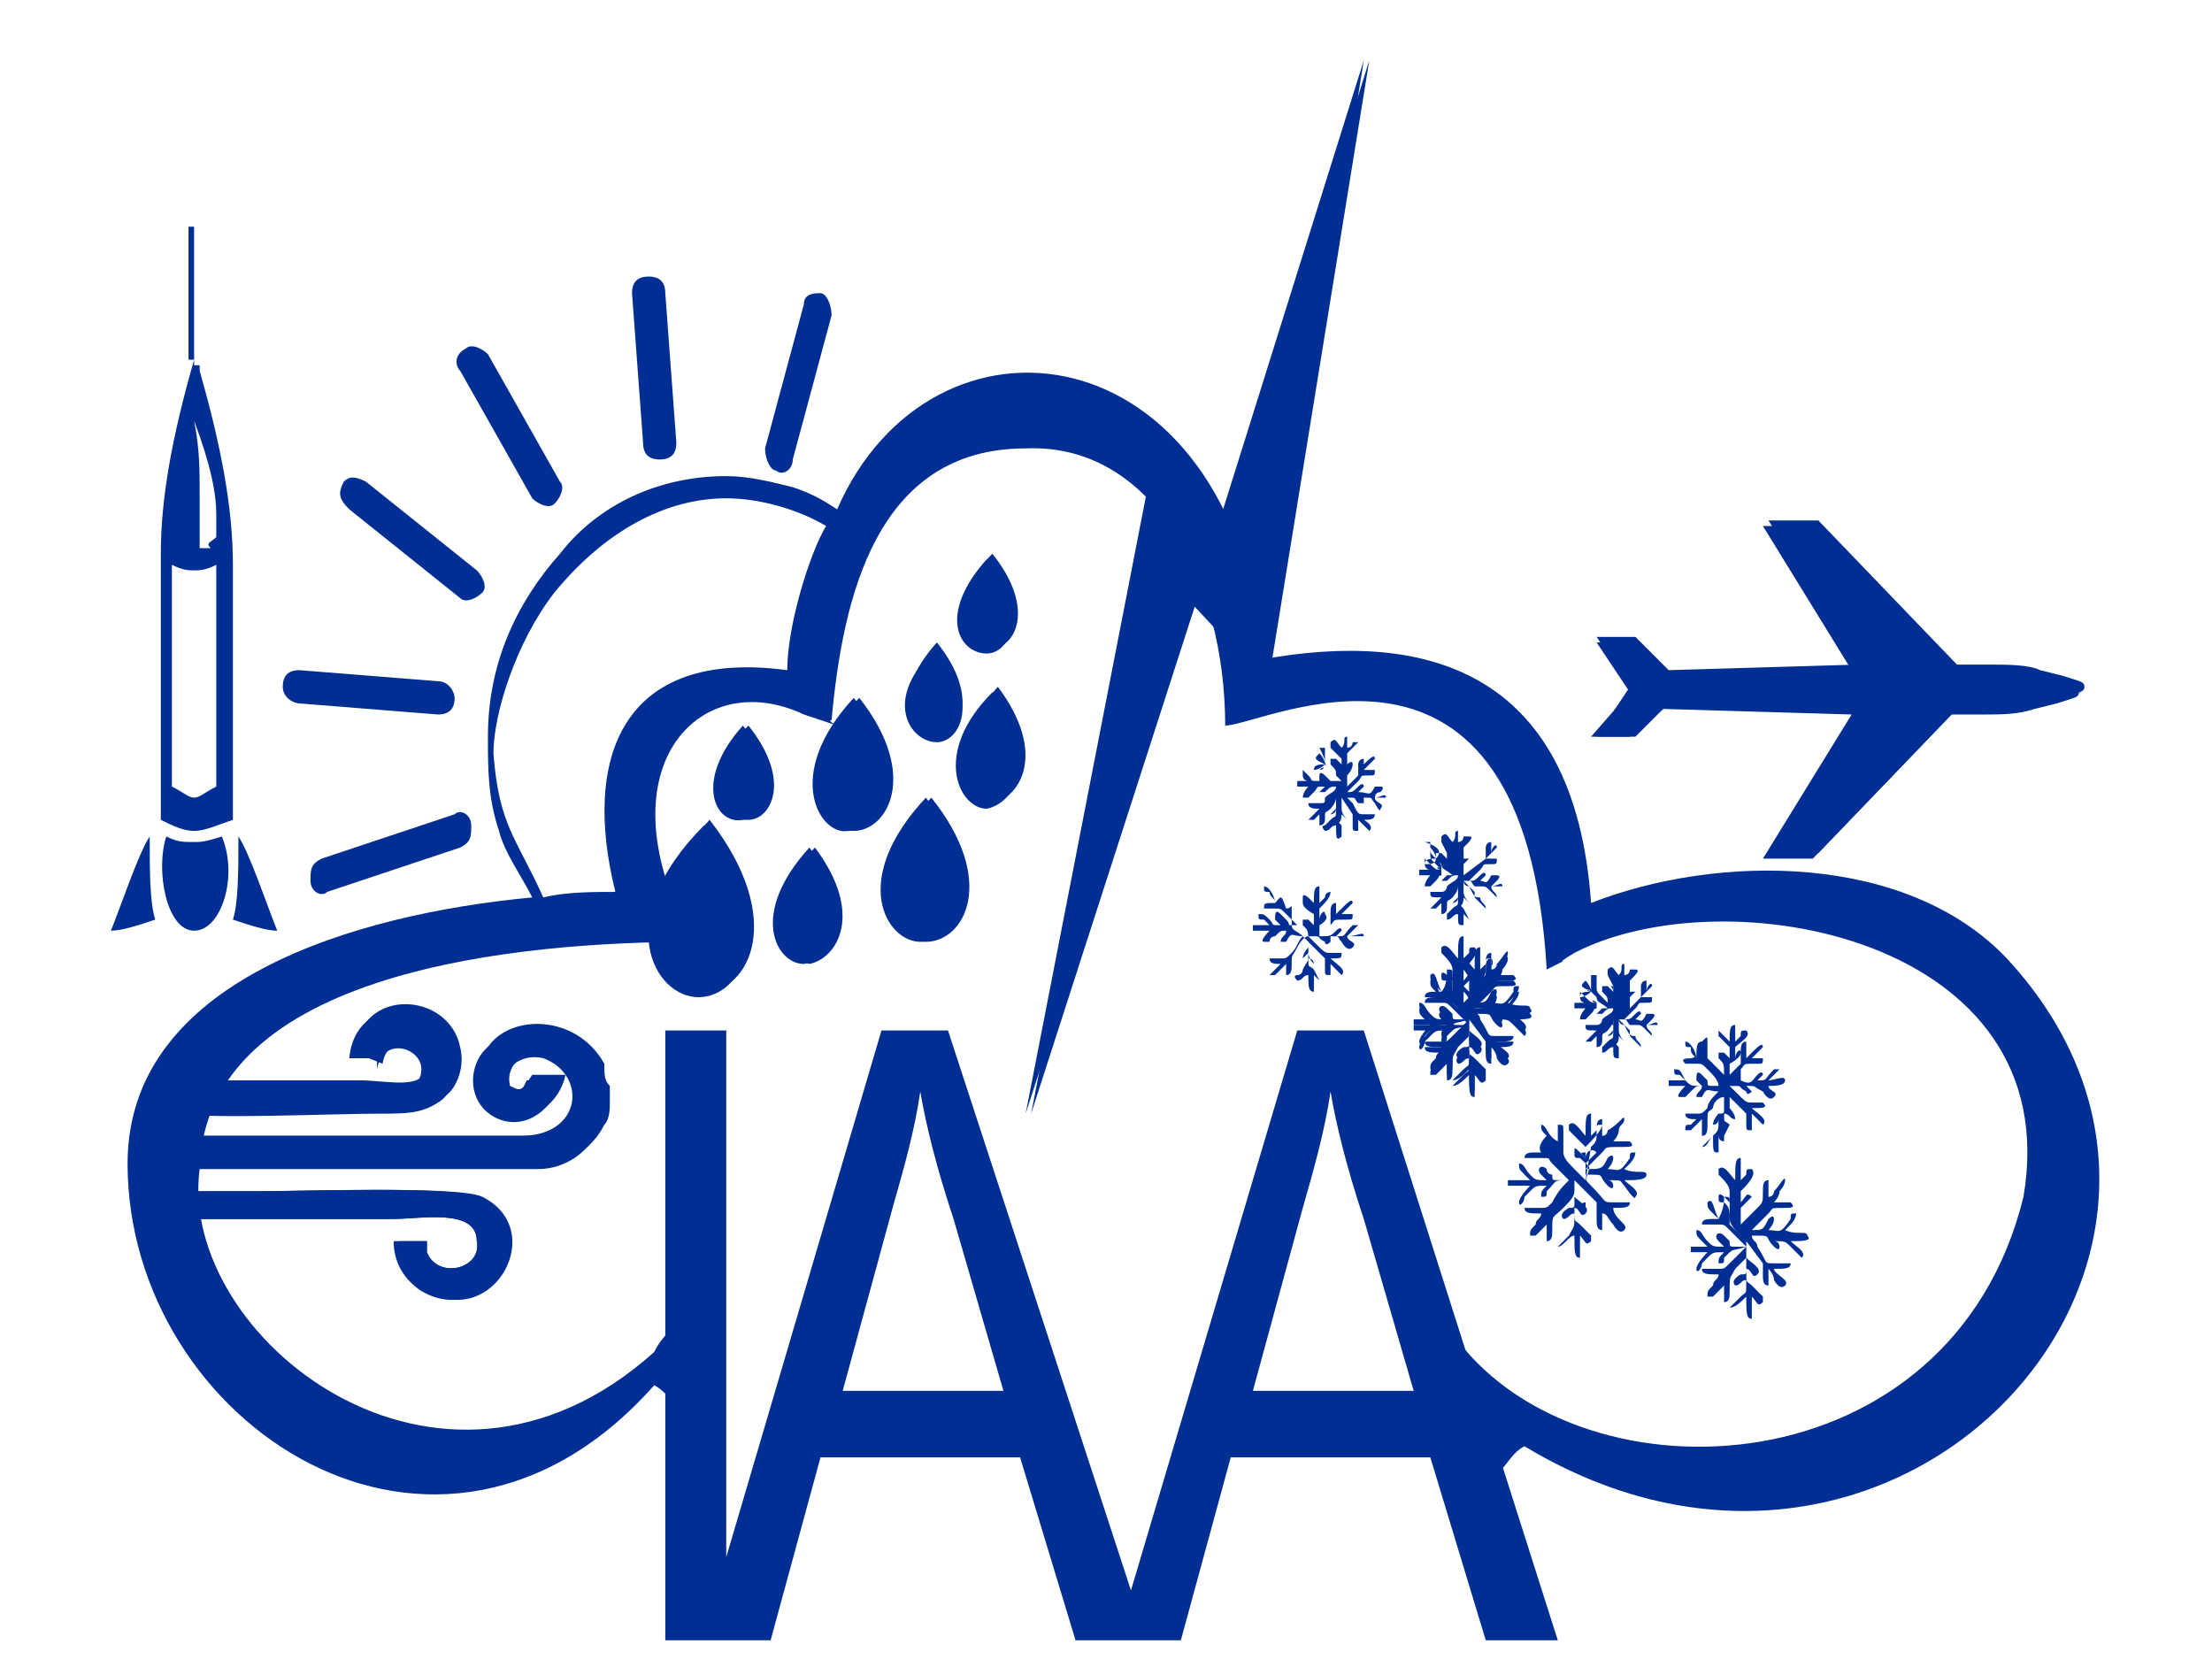 <svg xmlns="http://www.w3.org/2000/svg" xmlns:xlink="http://www.w3.org/1999/xlink" width="199px" height="150px" viewBox="0 0 195 150"><g id="surface1"><path style=" stroke:none;fill-rule:evenodd;fill:rgb(0%,18.039%,57.255%);fill-opacity:1;" d="M 73.812 125.121 L 88.273 125.121 L 83.785 109.66 C 82.289 105.172 81.293 101.184 80.793 98.191 C 80.293 101.68 79.297 105.172 78.301 108.664 Z M 57.852 147.562 L 57.852 92.703 L 63.336 92.703 L 63.336 140.082 L 77.301 92.703 L 83.285 92.703 L 99.746 143.074 L 114.707 92.703 L 120.691 92.703 L 138.145 147.562 L 131.664 147.562 L 126.676 131.105 L 108.723 131.105 L 104.234 147.562 L 94.758 147.562 L 89.77 131.105 L 71.816 131.105 L 67.328 147.562 Z M 110.715 125.121 L 125.18 125.121 L 120.691 109.66 C 119.195 105.172 118.195 101.184 117.699 98.191 C 117.199 101.68 116.203 105.172 115.203 108.664 Z M 110.715 125.121 "></path><path style=" stroke:none;fill-rule:evenodd;fill:rgb(0%,18.039%,57.255%);fill-opacity:1;" d="M 61.344 74.25 C 68.324 83.23 64.832 89.711 60.844 89.711 C 56.855 89.711 52.863 82.73 61.344 74.25 Z M 61.344 74.25 "></path><path style=" stroke:none;fill-rule:evenodd;fill:rgb(0%,18.039%,57.255%);fill-opacity:1;" d="M 81.293 71.758 C 87.277 79.238 84.285 84.727 80.793 84.727 C 77.801 84.727 74.309 79.238 81.293 71.758 Z M 81.293 71.758 "></path><path style=" stroke:none;fill-rule:evenodd;fill:rgb(0%,18.039%,57.255%);fill-opacity:1;" d="M 87.277 62.281 C 91.766 68.266 89.27 72.258 86.777 72.754 C 84.285 72.754 81.789 67.77 87.277 62.281 Z M 87.277 62.281 "></path><path style=" stroke:none;fill-rule:evenodd;fill:rgb(0%,18.039%,57.255%);fill-opacity:1;" d="M 82.289 58.293 C 86.277 63.281 84.285 66.77 82.289 66.77 C 79.797 66.77 77.301 62.781 82.289 58.293 Z M 82.289 58.293 "></path><path style=" stroke:none;fill-rule:evenodd;fill:rgb(0%,18.039%,57.255%);fill-opacity:1;" d="M 120.691 5.43 L 111.715 61.285 L 105.23 54.305 L 90.27 100.184 L 101.738 41.336 L 107.723 46.82 Z M 120.691 5.43 "></path><path style=" stroke:none;fill-rule:evenodd;fill:rgb(0%,18.039%,57.255%);fill-opacity:1;" d="M 74.809 62.781 C 80.293 69.762 77.301 74.75 74.309 74.75 C 71.816 75.25 68.324 69.762 74.809 62.781 Z M 74.809 62.781 "></path><path style=" stroke:none;fill-rule:evenodd;fill:rgb(0%,18.039%,57.255%);fill-opacity:1;" d="M 86.777 50.312 C 90.766 55.301 88.773 58.793 86.777 58.793 C 84.285 58.793 82.289 55.301 86.777 50.312 Z M 86.777 50.312 "></path><path style=" stroke:none;fill-rule:evenodd;fill:rgb(0%,18.039%,57.255%);fill-opacity:1;" d="M 64.832 65.273 C 68.824 70.262 66.828 73.754 64.832 73.754 C 62.34 74.25 60.344 70.262 64.832 65.273 Z M 64.832 65.273 "></path><path style=" stroke:none;fill-rule:evenodd;fill:rgb(0%,18.039%,57.255%);fill-opacity:1;" d="M 136.648 103.676 C 137.148 103.676 137.148 103.676 136.648 103.676 C 136.648 103.676 136.152 103.676 136.152 103.676 C 135.652 103.676 135.152 103.676 135.152 104.176 C 135.652 104.176 136.152 104.176 136.648 104.176 C 137.648 104.176 137.148 104.176 137.648 104.676 C 138.145 105.172 138.645 105.672 139.145 106.172 C 138.645 106.172 138.645 106.172 138.145 106.172 C 137.648 106.172 137.648 106.172 137.648 105.672 C 137.648 105.672 137.148 105.672 137.148 105.172 C 136.648 104.676 136.152 105.172 136.648 105.672 C 136.648 105.672 136.648 105.672 137.148 106.172 C 136.152 106.172 136.152 106.172 135.652 105.672 C 135.152 105.172 135.152 104.676 134.656 104.676 C 134.656 105.172 134.656 105.172 135.152 105.672 C 135.152 105.672 135.652 106.172 135.652 106.172 C 135.152 106.172 134.156 106.172 133.656 106.172 L 133.656 106.668 C 134.156 106.668 135.152 106.668 135.652 106.668 C 135.652 106.668 134.656 107.668 134.656 108.164 C 134.656 108.664 135.152 108.164 135.152 107.668 C 135.152 107.668 135.652 107.168 135.652 107.168 C 136.152 106.668 136.152 106.668 137.148 106.668 C 136.648 107.168 136.648 107.168 136.648 107.668 C 137.148 107.668 137.148 107.668 137.148 107.168 C 138.145 106.172 137.648 106.172 139.145 106.172 C 138.645 106.668 138.145 107.168 137.648 108.164 C 137.148 108.664 137.148 108.664 136.648 108.664 C 136.152 108.664 135.652 108.664 135.152 108.664 C 135.152 109.164 135.652 109.164 136.648 109.164 C 136.648 109.66 136.152 109.66 136.152 110.16 C 135.652 110.66 135.652 110.66 135.652 111.156 C 136.152 111.156 136.152 111.156 136.152 111.156 L 137.148 110.16 C 137.148 110.66 137.148 111.656 137.148 111.656 C 137.648 111.656 137.648 111.156 137.648 110.66 C 137.648 109.164 137.648 109.66 138.645 108.664 C 139.145 108.164 139.641 107.668 139.641 107.168 C 139.641 107.668 139.641 107.668 139.641 108.164 C 139.641 108.664 139.641 108.664 139.145 108.664 C 139.145 108.664 138.145 109.164 138.645 109.66 C 139.145 109.66 139.145 109.164 139.641 109.164 C 139.641 110.66 139.641 110.16 139.145 111.156 C 139.145 111.156 138.645 111.656 138.645 111.656 C 138.645 111.656 138.145 112.156 138.145 112.156 C 138.645 112.156 139.145 111.156 139.641 111.156 C 139.641 112.652 139.641 113.152 140.141 113.152 C 140.141 112.652 140.141 111.656 140.141 111.156 C 140.641 111.656 140.641 112.156 141.137 111.656 C 141.137 111.656 141.137 111.656 141.137 111.156 L 140.141 110.16 C 139.641 109.66 139.641 110.16 139.641 108.664 C 140.141 108.664 140.141 109.66 140.641 109.164 C 141.137 108.664 140.141 108.164 139.641 107.668 C 139.641 107.168 139.641 106.668 139.641 106.172 L 141.637 108.164 C 141.637 108.664 141.637 109.164 141.637 109.66 C 141.637 110.16 141.637 110.66 142.137 110.66 C 142.137 110.16 142.137 109.66 142.137 109.164 C 142.633 109.164 142.633 109.66 143.133 110.16 C 143.133 110.16 143.633 111.156 144.129 110.66 C 144.629 110.16 143.133 109.66 143.133 108.664 C 144.129 108.664 144.629 108.664 144.629 108.164 C 144.129 108.164 143.633 108.164 143.133 108.164 C 142.137 108.164 142.633 108.164 141.137 106.668 C 140.641 106.172 140.641 106.172 140.641 105.672 C 142.633 105.672 141.637 105.672 142.633 106.668 C 142.633 106.668 143.133 107.168 143.133 106.668 C 143.133 106.172 143.133 106.668 143.133 106.668 C 143.133 106.668 143.133 106.172 142.633 106.172 C 144.129 106.172 143.633 106.172 144.129 106.668 C 144.129 106.668 145.129 108.164 145.129 107.668 C 145.625 107.168 144.629 106.668 144.129 106.172 C 145.129 106.172 146.125 106.172 146.125 105.672 C 146.125 105.172 145.129 105.672 144.129 105.172 C 144.129 105.172 144.629 104.676 144.629 104.676 C 144.629 104.676 145.129 104.176 145.129 103.676 C 144.629 103.676 144.629 103.676 144.629 104.176 C 143.633 105.672 143.633 105.172 142.633 105.172 C 142.633 105.172 143.133 104.676 143.133 104.176 C 143.133 104.176 143.133 103.676 142.633 104.176 C 142.137 105.172 142.137 105.172 140.641 105.172 L 142.137 103.676 C 142.633 103.18 142.137 103.18 144.129 103.18 C 144.629 103.18 145.129 103.18 144.629 102.68 C 144.129 102.68 143.633 102.68 143.133 102.68 C 143.133 102.68 143.633 102.18 143.633 101.68 C 143.633 101.184 144.129 101.184 144.129 100.684 C 144.129 100.184 143.633 101.184 142.633 101.68 C 142.633 101.68 142.633 102.18 142.137 102.18 C 142.137 101.68 142.137 101.184 142.137 100.684 C 141.637 100.684 141.637 101.184 141.637 101.68 C 141.637 102.68 141.637 102.68 141.137 103.18 L 140.641 106.172 L 140.641 104.676 C 140.641 104.676 141.637 103.676 141.637 103.676 C 141.137 103.18 140.641 103.676 140.641 104.176 C 140.641 104.176 140.641 103.676 140.641 103.676 C 140.641 103.18 140.641 103.18 140.641 103.18 C 141.137 102.68 142.137 101.68 142.137 101.184 C 141.637 101.184 141.637 101.184 141.637 101.68 C 141.637 101.68 141.137 102.18 141.137 102.18 C 141.137 101.68 141.137 100.684 141.137 100.184 C 140.641 100.184 140.641 100.684 140.641 102.18 C 140.141 101.68 139.641 100.684 139.145 101.184 C 139.145 101.68 139.145 101.68 139.145 101.68 C 139.641 102.18 140.641 103.18 140.641 103.18 C 140.641 103.18 140.641 104.176 140.641 104.176 C 140.641 104.176 140.141 103.676 140.141 103.676 C 139.641 103.18 139.641 103.18 139.641 103.676 C 139.641 104.176 139.641 104.176 140.141 104.176 C 141.137 105.172 141.137 104.676 140.641 106.172 C 140.141 105.672 140.141 105.672 139.641 105.172 C 139.145 104.676 138.645 104.176 138.645 103.676 L 138.645 101.68 C 138.645 101.184 138.645 101.184 138.145 101.184 C 138.145 101.68 138.145 102.18 138.145 102.68 C 137.148 102.18 137.148 101.184 136.648 101.184 C 136.648 101.68 136.648 101.68 137.148 102.18 C 136.152 103.18 136.648 103.676 136.648 103.676 Z M 136.648 103.676 "></path><path style=" stroke:none;fill-rule:evenodd;fill:rgb(0%,18.039%,57.255%);fill-opacity:1;" d="M 140.641 109.164 C 140.641 109.164 140.641 108.664 140.641 108.664 C 140.641 108.664 140.641 108.164 140.641 108.164 C 140.141 108.164 140.141 108.664 140.641 109.164 Z M 140.641 109.164 "></path><path style=" stroke:none;fill-rule:evenodd;fill:rgb(0%,18.039%,57.255%);fill-opacity:1;" d="M 140.641 104.176 C 140.641 103.676 140.641 103.676 140.641 103.676 C 140.641 103.676 140.641 103.18 140.641 103.18 C 140.641 103.18 140.641 103.18 140.641 103.676 C 140.141 103.676 140.141 103.676 140.641 104.176 C 140.641 104.176 140.141 104.176 140.641 104.176 Z M 140.641 104.176 "></path><path style=" stroke:none;fill-rule:evenodd;fill:rgb(0%,18.039%,57.255%);fill-opacity:1;" d="M 136.152 103.676 C 136.152 103.676 136.648 103.676 136.648 103.676 C 136.648 103.18 136.648 103.676 136.648 103.676 C 136.648 103.676 136.648 103.676 136.152 103.676 C 136.648 103.676 136.648 103.676 136.152 103.676 Z M 136.152 103.676 "></path><path style=" stroke:none;fill-rule:evenodd;fill:rgb(0%,18.039%,57.255%);fill-opacity:1;" d="M 112.711 81.234 C 112.711 81.234 112.211 81.234 112.711 81.234 C 111.715 81.234 111.715 81.234 111.715 81.734 C 112.211 81.734 112.211 81.734 112.711 81.734 C 113.211 81.734 113.211 81.734 113.707 82.23 C 114.207 82.73 114.707 83.23 114.707 83.23 C 114.707 83.23 114.207 83.23 114.207 83.23 C 113.707 83.23 114.207 83.23 113.707 82.73 C 113.707 82.73 113.707 82.73 113.211 82.23 C 112.711 81.734 112.711 82.23 112.711 82.73 C 112.711 82.73 112.711 82.73 113.211 83.23 C 112.211 83.23 112.711 83.23 112.211 82.73 C 111.715 82.23 111.715 82.23 111.215 82.23 C 111.215 82.73 111.215 82.73 111.715 82.73 C 111.715 82.73 112.211 83.23 112.211 83.23 C 111.715 83.23 111.215 83.23 110.715 83.23 L 110.715 83.727 C 111.215 83.727 111.715 83.727 112.211 83.727 C 112.211 83.727 111.215 84.727 111.715 84.727 C 111.715 84.727 112.211 84.727 112.211 84.727 C 112.211 84.727 112.211 84.227 112.711 84.227 C 113.211 83.727 113.211 83.727 113.707 83.727 C 113.707 84.227 113.211 84.227 113.211 84.727 C 113.707 84.727 113.707 84.727 113.707 84.727 C 114.207 83.727 114.207 84.227 115.203 84.227 C 114.707 84.727 114.707 85.223 114.207 85.723 C 113.707 86.223 113.707 86.223 113.211 86.223 C 112.711 86.223 112.211 86.223 112.211 86.223 C 112.211 86.719 112.711 86.719 113.211 86.719 C 113.211 86.719 112.711 87.219 112.711 87.219 C 112.211 87.719 112.211 87.719 112.211 87.719 C 112.211 87.719 112.711 87.719 112.711 87.719 L 113.707 86.719 C 113.707 87.219 113.707 87.719 113.707 87.719 C 114.207 87.719 114.207 87.219 114.207 86.719 C 114.207 85.723 114.207 86.223 114.707 85.223 C 114.707 85.223 115.203 84.227 115.703 84.227 C 115.703 84.227 115.703 84.727 115.703 84.727 C 115.703 85.223 115.703 85.223 115.703 85.223 C 115.703 85.223 115.203 85.723 115.203 86.223 C 115.203 86.223 115.703 85.723 115.703 85.723 C 115.703 86.719 115.703 86.223 115.203 87.219 C 115.203 87.219 115.203 87.719 114.707 87.719 C 114.707 87.719 114.207 87.719 114.707 88.215 C 115.203 88.215 115.203 87.719 115.703 87.719 C 115.703 88.715 115.703 89.215 116.203 89.215 C 116.203 88.715 116.203 88.215 116.203 87.719 C 116.203 87.719 116.699 88.215 116.699 88.215 L 116.203 87.219 C 115.703 86.719 115.703 87.219 115.703 86.223 C 116.203 86.223 116.203 86.719 116.203 86.719 C 116.203 86.719 115.703 86.223 115.703 85.723 C 115.703 85.723 115.703 85.223 115.703 84.727 L 117.199 86.223 C 117.199 86.719 117.199 86.719 117.199 87.219 C 117.199 87.719 117.199 87.719 117.699 87.719 C 117.699 87.219 117.699 86.719 117.699 86.719 C 117.699 86.719 118.195 87.219 118.195 87.219 C 118.195 87.219 118.695 87.719 118.695 87.719 C 119.195 87.219 118.195 86.719 117.699 86.223 C 118.695 86.223 118.695 86.223 118.695 85.723 C 118.695 85.723 118.195 85.723 117.699 85.723 C 117.199 85.723 117.199 85.723 116.203 84.727 C 116.203 84.727 115.703 84.227 115.703 84.227 C 117.199 84.227 116.203 84.227 117.199 84.727 C 117.199 84.727 117.199 85.223 117.699 84.727 C 117.699 84.727 117.699 84.727 117.699 84.227 C 118.695 84.227 118.195 84.227 118.695 84.727 C 118.695 84.727 119.195 85.723 119.691 85.223 C 120.191 84.727 119.195 84.727 119.195 84.227 C 119.691 84.227 120.691 84.227 120.691 84.227 C 120.691 83.727 120.191 84.227 119.195 84.227 C 119.195 84.227 119.691 83.727 119.691 83.727 C 119.691 83.727 120.191 83.23 120.191 83.23 C 120.191 83.23 119.691 83.23 119.691 83.23 C 118.695 84.227 119.195 84.227 118.195 84.227 C 118.195 84.227 118.695 83.727 118.695 83.727 C 118.695 83.727 118.695 83.23 118.195 83.727 C 117.699 84.227 117.699 84.227 116.699 84.227 L 117.699 83.23 C 118.195 82.73 117.699 82.73 119.195 82.73 C 119.691 82.73 119.691 82.73 119.691 82.23 C 119.195 82.23 119.195 82.23 118.695 82.23 C 118.695 82.23 119.195 81.734 119.195 81.734 C 119.195 81.734 119.691 81.234 119.691 81.234 C 119.691 80.734 119.195 81.234 118.695 81.734 C 118.695 81.734 118.695 81.734 118.195 82.23 C 118.195 81.734 118.195 81.234 118.195 81.234 C 117.699 81.234 117.699 81.734 117.699 82.23 C 117.699 82.73 117.699 82.73 117.699 83.23 L 116.699 84.227 L 116.699 83.23 C 116.699 83.23 117.699 82.73 117.199 82.23 C 117.199 81.734 116.699 82.23 116.699 82.73 C 116.699 82.73 116.699 82.23 116.699 82.23 C 116.699 81.734 116.699 82.23 116.699 81.734 C 117.199 81.234 117.699 80.734 117.699 80.238 C 117.699 80.238 117.199 80.238 117.199 80.734 C 117.199 80.734 116.699 81.234 116.699 81.234 C 116.699 80.734 116.699 80.238 116.699 79.738 C 116.203 79.738 116.203 80.238 116.203 81.234 C 115.703 80.734 115.203 80.238 115.203 80.734 C 115.203 80.734 115.203 80.734 115.203 81.234 C 115.203 81.734 116.203 82.23 116.203 82.23 C 116.203 82.23 116.203 82.73 116.203 83.23 C 116.203 83.23 116.203 83.23 115.703 82.73 C 115.703 82.73 115.703 82.73 115.203 82.73 C 115.203 83.23 115.203 83.23 115.203 83.23 C 115.703 83.727 115.703 83.727 115.703 84.727 C 115.703 84.727 115.203 84.227 115.203 84.227 C 114.707 83.727 114.207 83.727 114.207 83.23 L 114.207 81.734 C 114.207 81.234 114.207 81.734 113.707 81.734 C 113.211 80.238 113.211 80.734 112.711 81.234 C 112.711 80.734 112.211 79.738 111.715 79.738 C 111.715 80.238 111.715 80.238 112.211 80.238 C 112.211 80.734 112.711 80.734 112.711 81.234 Z M 112.711 81.234 "></path><path style=" stroke:none;fill-rule:evenodd;fill:rgb(0%,18.039%,57.255%);fill-opacity:1;" d="M 127.672 89.711 C 127.672 89.711 127.672 89.215 127.672 89.711 C 127.672 89.711 127.176 89.711 127.176 89.711 C 126.676 89.711 126.176 89.711 126.176 90.211 C 126.676 90.211 127.176 90.211 127.672 90.211 C 128.172 90.211 128.172 90.211 128.672 90.711 C 129.168 91.207 129.668 91.707 130.168 92.207 C 129.668 92.207 129.668 92.207 129.168 92.207 C 128.672 92.207 128.672 92.207 128.672 91.707 C 128.672 91.707 128.672 91.707 128.172 91.207 C 127.672 90.711 127.176 91.207 127.672 91.707 C 127.672 91.707 127.672 91.707 128.172 92.207 C 127.176 92.207 127.176 92.207 126.676 91.707 C 126.176 91.207 126.176 90.711 125.68 90.711 C 125.68 91.207 125.68 91.207 126.176 91.707 C 126.176 91.707 126.676 92.207 126.676 92.207 C 126.176 92.207 125.68 92.207 125.18 92.207 L 125.18 92.703 C 125.68 92.703 126.176 92.703 126.676 92.703 C 126.676 92.703 125.68 93.703 125.68 94.199 C 125.68 94.699 126.176 94.199 126.176 93.703 C 126.176 93.703 126.676 93.203 126.676 93.203 C 127.176 92.703 127.176 92.703 128.172 92.703 C 127.672 93.203 127.672 93.203 127.672 93.703 C 128.172 93.703 128.172 93.703 128.172 93.203 C 129.168 92.207 128.672 92.703 130.168 92.207 C 129.668 92.703 129.168 93.203 128.672 93.703 C 128.172 94.199 128.172 94.199 127.672 94.199 C 127.176 94.199 126.676 94.199 126.176 94.199 C 126.176 94.699 126.676 94.699 127.672 94.699 C 127.672 95.199 127.176 95.199 127.176 95.695 C 126.676 96.195 126.676 96.195 126.676 96.695 C 127.176 96.695 127.176 96.695 127.176 96.695 L 128.172 95.695 C 128.172 96.195 128.172 96.695 128.172 97.191 C 128.672 97.191 128.672 96.695 128.672 96.195 C 128.672 94.699 128.672 95.199 129.168 94.199 C 129.668 93.703 130.168 93.203 130.168 93.203 C 130.168 93.703 130.168 93.703 130.168 94.199 C 130.168 94.699 130.168 94.699 129.668 94.699 C 129.668 94.699 128.672 95.199 129.168 95.695 C 129.668 95.695 129.668 95.199 130.168 95.199 C 130.168 96.695 130.168 96.195 129.668 96.695 C 129.668 96.695 129.168 97.191 129.168 97.191 C 129.168 97.191 128.672 97.691 128.672 97.691 C 129.168 97.691 129.668 97.191 130.168 96.695 C 130.168 98.191 130.168 98.688 130.664 98.688 C 130.664 98.191 130.664 97.191 130.664 96.695 C 131.164 97.191 131.164 97.691 131.664 97.191 C 131.664 97.191 131.664 97.191 131.664 96.695 L 130.664 95.695 C 130.168 95.199 130.168 95.695 130.168 94.199 C 130.664 94.199 130.664 95.199 131.164 94.699 C 131.664 94.199 130.664 93.703 130.168 93.203 C 130.168 92.703 130.168 92.207 130.168 91.707 L 131.664 93.703 C 131.664 94.199 131.664 94.699 131.664 94.699 C 131.664 95.199 131.664 95.695 132.16 95.695 C 132.16 95.199 132.16 94.699 132.16 94.199 C 132.16 94.199 132.66 94.699 132.66 95.199 C 132.66 95.199 133.16 96.195 133.656 95.695 C 134.156 95.199 132.66 94.699 132.66 94.199 C 133.656 94.199 134.156 94.199 134.156 93.703 C 133.656 93.703 133.16 93.703 132.66 93.703 C 131.664 93.703 132.16 93.703 131.164 92.207 C 131.164 91.707 130.664 91.707 130.664 91.207 C 132.66 91.207 131.664 91.207 132.66 92.207 C 132.66 92.207 133.16 92.703 133.16 92.207 C 133.16 91.707 133.16 92.207 133.16 92.207 C 133.16 92.207 133.16 91.707 132.66 91.707 C 133.656 91.707 133.656 91.707 134.156 92.207 C 134.156 92.207 135.152 93.203 135.152 93.203 C 135.652 92.703 134.656 92.207 134.156 91.707 C 135.152 91.707 136.152 91.707 135.652 91.207 C 135.652 90.711 134.656 91.207 133.656 90.711 C 133.656 90.711 134.156 90.211 134.156 90.211 C 134.156 90.211 134.656 89.711 134.656 89.215 C 134.156 89.215 134.156 89.215 134.156 89.711 C 133.16 91.207 133.16 90.711 132.16 90.711 C 132.16 90.711 132.66 90.211 132.66 89.711 C 132.66 89.711 132.66 89.215 132.16 89.711 C 131.664 90.711 131.664 90.711 130.664 90.711 L 132.16 89.215 C 132.66 88.715 132.16 88.715 133.656 88.715 C 134.156 88.715 134.656 88.715 134.156 88.215 C 133.656 88.215 133.16 88.215 132.66 88.215 C 132.66 88.215 133.16 87.719 133.16 87.219 C 133.16 87.219 133.656 86.719 133.656 86.223 C 133.656 85.723 133.16 86.719 132.66 87.219 C 132.66 87.219 132.66 87.719 132.16 87.719 C 132.16 87.219 132.16 86.719 132.16 86.223 C 131.664 86.223 131.664 86.719 131.664 87.219 C 131.664 88.215 131.664 88.215 131.164 88.715 L 129.668 90.211 L 129.668 88.715 C 129.668 88.715 130.664 87.719 130.664 87.719 C 130.168 87.219 130.168 87.719 129.668 88.215 C 129.668 88.215 129.668 87.719 129.668 87.719 C 129.668 87.219 129.668 87.219 129.668 87.219 C 130.168 86.719 131.164 85.723 130.664 85.223 C 130.168 85.223 130.168 85.223 130.168 85.723 C 130.168 85.723 129.668 86.223 129.668 86.223 C 129.668 85.723 129.668 84.727 129.668 84.227 C 129.168 84.227 129.168 84.727 129.168 86.223 C 128.672 85.723 128.172 84.727 127.672 85.223 C 127.672 85.223 127.672 85.223 127.672 85.723 C 128.172 86.223 128.672 86.719 128.672 87.219 C 128.672 87.219 128.672 88.215 128.672 88.215 C 128.672 88.215 128.172 87.719 128.172 87.719 C 128.172 87.719 127.672 87.219 127.672 87.719 C 127.672 88.215 127.672 88.215 128.172 88.215 C 128.672 88.715 128.672 88.715 128.672 90.211 C 130.168 91.707 129.668 91.207 129.668 91.207 C 129.168 90.711 128.672 90.211 128.672 89.711 L 128.672 88.215 C 128.672 87.719 128.672 87.719 128.172 87.719 C 128.172 88.215 128.172 88.715 127.672 89.711 C 127.176 88.715 127.176 87.719 126.676 88.215 C 126.676 88.715 126.676 88.715 127.176 89.215 C 127.176 89.215 127.176 89.215 127.672 89.711 Z M 127.672 89.711 "></path><path style=" stroke:none;fill-rule:evenodd;fill:rgb(0%,18.039%,57.255%);fill-opacity:1;" d="M 131.164 89.711 C 130.664 89.711 130.664 89.711 131.164 89.711 C 130.664 89.711 130.664 89.215 131.164 89.711 C 131.164 89.215 131.164 88.715 131.164 88.715 C 131.164 88.715 131.164 88.715 131.164 89.215 C 130.664 89.215 130.664 89.711 131.164 89.711 C 131.164 89.711 130.664 89.711 131.164 89.711 Z M 131.164 89.711 "></path><path style=" stroke:none;fill-rule:evenodd;fill:rgb(0%,18.039%,57.255%);fill-opacity:1;" d="M 127.176 89.711 C 127.176 89.711 127.672 89.711 127.672 89.711 C 127.672 89.215 127.672 89.711 127.672 89.711 C 127.672 89.711 127.672 89.711 127.176 89.711 Z M 127.176 89.711 "></path><path style=" stroke:none;fill-rule:evenodd;fill:rgb(0%,18.039%,57.255%);fill-opacity:1;" d="M 127.176 77.246 C 127.672 77.246 127.176 77.246 127.176 77.246 C 126.676 77.246 126.176 77.246 126.176 77.742 C 126.676 77.742 127.176 77.742 127.176 77.246 C 127.672 77.742 127.672 77.742 127.672 77.742 C 127.672 78.242 128.172 78.242 128.672 78.742 C 128.672 78.742 128.172 78.742 128.172 78.742 C 128.172 78.742 128.172 78.742 127.672 78.742 C 127.672 78.742 127.672 78.742 127.672 78.242 C 127.176 77.742 127.176 78.242 127.672 78.242 C 127.176 78.242 127.176 78.242 126.676 77.742 C 126.176 77.246 126.176 77.246 126.176 77.246 C 126.176 77.742 126.176 77.742 126.176 77.742 C 126.176 77.742 126.176 78.242 126.676 78.242 C 126.176 78.242 125.68 78.242 125.68 78.242 L 125.68 78.742 C 125.68 78.742 126.176 78.742 126.676 78.742 C 126.676 78.742 126.176 79.238 126.176 79.738 C 126.176 79.738 126.676 79.738 126.676 79.738 C 126.676 79.738 126.676 79.738 127.176 79.238 C 127.672 78.742 127.176 78.742 128.172 78.742 C 128.172 78.742 127.672 79.238 127.672 79.238 C 127.672 79.238 127.672 79.238 128.172 79.238 C 128.672 78.742 128.672 78.742 129.168 78.742 C 129.168 79.238 128.672 79.238 128.172 79.738 C 128.172 79.738 128.172 80.238 127.672 80.238 C 127.672 80.238 127.176 80.238 126.676 80.238 C 126.676 80.734 126.676 80.734 127.672 80.734 C 127.672 80.734 127.176 81.234 127.176 81.234 C 126.676 81.734 126.676 81.734 126.676 81.734 C 126.676 81.734 126.676 81.734 127.176 81.734 L 127.672 81.234 C 127.672 81.734 127.672 81.734 127.672 82.23 C 128.172 82.23 128.172 81.734 128.172 81.734 C 128.172 80.734 128.172 81.234 128.672 80.734 C 128.672 80.734 129.168 80.238 129.168 79.738 C 129.168 79.738 129.168 80.238 129.168 80.238 C 129.168 80.238 129.168 80.238 129.168 80.734 C 129.168 80.734 128.672 81.234 128.672 81.234 C 128.672 81.234 129.168 81.234 129.168 80.734 C 129.168 81.734 129.168 81.234 128.672 81.734 C 128.672 81.734 128.672 81.734 128.172 82.23 C 128.172 82.23 128.172 82.23 128.172 82.73 C 128.672 82.73 128.672 82.23 129.168 82.23 C 129.168 83.23 129.168 83.23 129.668 83.23 C 129.668 82.73 129.668 82.23 129.668 82.23 C 129.668 82.23 130.168 82.73 130.168 82.73 L 129.668 81.734 C 129.168 81.234 129.668 81.734 129.668 80.734 C 129.668 80.734 130.168 81.234 130.168 81.234 C 130.168 81.234 129.668 80.734 129.668 80.238 C 129.668 80.238 129.668 79.738 129.668 79.238 L 130.664 80.238 C 130.664 80.734 130.664 80.734 130.664 81.234 C 130.664 81.734 130.664 81.734 130.664 81.734 C 130.664 81.734 130.664 81.234 130.664 80.734 C 130.664 80.734 131.164 81.234 131.164 81.234 C 131.164 81.234 131.664 81.734 131.664 81.734 C 131.664 81.234 131.164 81.234 131.164 80.734 C 131.664 80.734 132.16 80.734 132.16 80.734 C 132.16 80.734 131.664 80.734 131.164 80.734 C 130.664 80.734 130.664 80.734 130.168 79.738 C 130.168 79.738 129.668 79.738 129.668 79.238 C 130.664 79.238 130.168 79.238 130.664 79.738 C 130.664 79.738 130.664 79.738 131.164 79.738 C 131.664 79.738 131.664 79.738 132.16 80.238 C 132.16 80.238 132.66 80.734 132.66 80.734 C 132.66 80.238 132.16 80.238 132.16 79.738 C 132.66 79.738 133.16 79.738 133.16 79.738 C 133.16 79.238 132.66 79.738 132.16 79.738 C 132.16 79.738 132.16 79.738 132.66 79.238 C 132.66 79.238 133.16 78.742 132.66 78.742 C 132.66 78.742 132.16 78.742 132.16 78.742 C 131.664 79.738 131.664 79.238 131.164 79.238 C 131.164 79.238 131.664 78.742 131.664 78.742 C 131.664 78.742 131.664 78.242 131.164 78.742 C 130.664 79.238 130.664 79.238 130.168 79.238 L 131.164 78.242 C 131.664 77.742 131.164 77.742 132.16 77.742 C 132.66 77.742 132.66 77.742 132.66 77.246 C 132.66 77.246 132.16 77.246 131.664 77.246 C 131.664 77.246 132.16 76.746 132.16 76.746 C 132.16 76.746 132.66 76.246 132.66 76.246 C 132.66 75.75 132.16 76.246 132.16 76.746 C 132.16 76.246 132.16 76.246 132.16 75.75 C 131.664 75.75 131.664 76.246 131.664 76.246 C 131.664 76.746 131.664 76.746 131.664 77.246 L 129.668 78.742 L 129.668 77.742 C 129.668 77.742 130.168 77.246 130.168 77.246 C 130.168 77.246 129.668 77.246 129.668 77.246 C 129.668 77.246 129.668 76.746 129.668 76.746 C 129.668 76.246 129.668 76.746 129.668 76.246 C 130.168 75.75 130.664 75.25 130.168 75.25 C 130.168 75.25 129.668 75.25 129.668 75.25 C 129.668 75.25 129.668 75.75 129.168 75.75 C 129.168 75.25 129.168 74.75 129.168 74.75 C 128.672 74.75 129.168 75.25 128.672 75.75 C 128.172 75.25 128.172 74.75 127.672 75.25 C 127.672 75.25 127.672 75.25 127.672 75.75 C 127.672 75.75 128.172 76.746 128.172 76.746 C 128.172 76.746 128.172 77.246 128.172 77.246 C 128.172 77.246 128.172 77.246 127.672 76.746 C 127.672 76.746 127.672 76.746 127.176 76.746 C 127.176 76.746 127.176 77.246 127.176 77.246 C 127.672 77.742 127.672 77.742 127.672 78.242 C 127.672 78.242 127.176 77.742 127.176 77.742 C 126.676 77.246 126.676 77.246 126.676 76.746 L 126.676 75.75 C 126.676 75.75 126.676 75.75 126.176 75.75 C 127.672 76.246 127.672 76.746 127.176 77.246 C 127.176 76.746 126.676 76.246 126.676 76.246 C 126.676 76.746 126.676 76.746 127.176 77.246 C 127.176 76.746 127.176 77.246 127.176 77.246 Z M 127.176 77.246 "></path><path style=" stroke:none;fill-rule:evenodd;fill:rgb(0%,18.039%,57.255%);fill-opacity:1;" d="M 129.668 77.246 C 129.168 77.246 129.168 77.246 129.668 77.246 C 129.168 77.246 129.168 77.246 129.668 77.246 C 129.668 76.746 129.668 76.746 129.668 76.746 C 129.168 76.746 129.168 76.746 129.668 77.246 C 129.168 77.246 129.168 77.246 129.668 77.246 C 129.668 77.246 129.168 77.246 129.668 77.246 Z M 129.668 77.246 "></path><path style=" stroke:none;fill-rule:evenodd;fill:rgb(0%,18.039%,57.255%);fill-opacity:1;" d="M 141.137 89.215 C 140.641 89.215 140.641 89.215 141.137 89.215 C 140.641 89.215 140.141 89.215 140.141 89.711 C 140.141 89.711 140.641 89.711 141.137 89.215 C 141.637 89.711 141.637 89.711 141.637 89.711 C 141.637 90.211 142.137 90.211 142.633 90.711 C 142.633 90.711 142.137 90.711 142.137 90.711 C 142.137 90.711 142.137 90.711 141.637 90.711 C 141.637 90.711 141.637 90.711 141.637 90.211 C 141.137 89.711 141.137 90.211 141.637 90.211 C 141.137 90.211 141.137 90.211 140.641 89.711 C 140.141 89.215 140.141 89.215 140.141 89.215 C 140.141 89.711 140.141 89.711 140.141 89.711 C 140.141 89.711 140.141 90.211 140.641 90.211 C 140.141 90.211 139.641 90.211 139.641 90.211 L 139.641 90.711 C 139.641 90.711 140.141 90.711 140.641 90.711 C 140.641 90.711 140.141 91.207 140.141 91.707 C 140.141 91.707 140.641 91.707 140.641 91.707 C 140.641 91.707 140.641 91.707 141.137 91.207 C 141.637 90.711 141.137 90.711 142.137 90.711 C 142.137 90.711 141.637 91.207 141.637 91.207 C 141.637 91.207 141.637 91.207 142.137 91.207 C 142.633 90.711 142.633 90.711 143.133 90.711 C 143.133 91.207 142.633 91.207 142.137 91.707 C 142.137 91.707 142.137 92.207 141.637 92.207 C 141.637 92.207 141.137 92.207 140.641 92.207 C 140.641 92.703 140.641 92.703 141.637 92.703 C 141.637 92.703 141.137 93.203 141.137 93.203 C 140.641 93.703 140.641 93.703 140.641 93.703 C 140.641 93.703 140.641 93.703 141.137 93.703 L 141.637 93.203 C 141.637 93.703 141.637 93.703 141.637 94.199 C 142.137 94.199 142.137 93.703 142.137 93.703 C 142.137 92.703 142.137 93.203 142.633 92.703 C 142.633 92.703 143.133 92.207 143.133 91.707 C 143.133 91.707 143.133 92.207 143.133 92.207 C 143.133 92.207 143.133 92.207 143.133 92.703 C 143.133 92.703 142.633 93.203 142.633 93.203 C 142.633 93.203 143.133 93.203 143.133 92.703 C 143.133 93.703 143.133 93.203 142.633 93.703 C 142.633 93.703 142.633 93.703 142.137 94.199 C 142.137 94.199 142.137 94.199 142.137 94.699 C 142.633 94.699 142.633 94.199 143.133 94.199 C 143.133 95.199 143.133 95.199 143.633 95.199 C 143.633 94.699 143.633 94.199 143.633 94.199 C 143.633 94.199 144.129 94.699 144.129 94.699 L 143.633 94.199 C 143.133 93.703 143.633 94.199 143.633 93.203 C 143.633 93.203 144.129 93.703 144.129 93.703 C 144.129 93.703 143.633 93.203 143.633 92.703 C 143.633 92.703 143.633 92.207 143.633 91.707 L 144.629 92.703 C 144.629 93.203 144.629 93.203 144.629 93.703 C 144.629 94.199 144.629 94.199 144.629 94.199 C 144.629 94.199 144.629 93.703 144.629 93.203 C 144.629 93.203 145.129 93.703 145.129 93.703 C 145.129 93.703 145.625 94.199 145.625 94.199 C 145.625 93.703 145.129 93.703 145.129 93.203 C 145.625 93.203 146.125 93.203 146.125 93.203 C 146.125 93.203 145.625 93.203 145.129 93.203 C 144.629 93.203 144.629 93.203 144.129 92.207 C 144.129 92.207 143.633 92.207 143.633 91.707 C 144.629 91.707 144.129 91.707 144.629 92.207 C 144.629 92.207 144.629 92.207 145.129 92.207 C 145.625 92.207 145.625 92.207 146.125 92.703 C 146.125 92.703 146.625 93.203 146.625 93.203 C 146.625 92.703 146.125 92.703 146.125 92.207 C 146.625 92.207 147.121 92.207 147.121 92.207 C 147.121 91.707 146.625 92.207 146.125 92.207 C 146.125 92.207 146.125 92.207 146.625 91.707 C 146.625 91.707 147.121 91.207 146.625 91.207 C 146.625 91.207 146.125 91.207 146.125 91.207 C 145.625 92.207 145.625 91.707 145.129 91.707 C 145.129 91.707 145.625 91.207 145.625 91.207 C 145.625 91.207 145.625 90.711 145.129 91.207 C 144.629 91.707 144.629 91.707 144.129 91.707 L 145.129 90.711 C 145.625 90.211 145.129 90.211 146.125 90.211 C 146.625 90.211 146.625 90.211 146.625 89.711 C 146.625 89.711 146.125 89.711 145.625 89.711 C 145.625 89.711 146.125 89.215 146.125 89.215 C 146.125 89.215 146.625 88.715 146.625 88.715 C 146.625 88.215 146.125 88.715 146.125 89.215 C 146.125 88.715 146.125 88.715 146.125 88.215 C 145.625 88.215 145.625 88.715 145.625 88.715 C 145.625 89.215 145.625 89.215 145.625 89.711 L 144.629 90.711 L 144.629 89.711 C 144.629 89.711 145.129 89.215 145.129 89.215 C 145.129 89.215 144.629 89.215 144.629 89.215 C 144.629 89.215 144.629 88.715 144.629 88.715 C 144.629 88.215 144.629 88.715 144.629 88.215 C 145.129 87.719 145.625 87.219 145.129 87.219 C 145.129 87.219 144.629 87.219 144.629 87.219 C 144.629 87.219 144.629 87.719 144.129 87.719 C 144.129 87.219 144.129 86.719 144.129 86.719 C 143.633 86.719 144.129 87.219 143.633 87.719 C 143.133 87.219 143.133 86.719 142.633 87.219 C 142.633 87.219 142.633 87.219 142.633 87.719 C 142.633 87.719 143.133 88.715 143.133 88.715 C 143.133 88.715 143.133 89.215 143.133 89.215 C 143.133 89.215 143.133 89.215 142.633 88.715 C 142.633 88.715 142.633 88.715 142.137 88.715 C 142.137 88.715 142.137 89.215 142.137 89.215 C 142.633 89.711 142.633 89.711 142.633 90.211 C 142.633 90.211 142.137 89.711 142.137 89.711 C 141.637 89.215 141.637 89.215 141.637 88.715 L 141.637 87.719 C 141.637 87.719 141.637 87.719 141.137 87.719 C 141.137 88.215 141.137 88.715 141.137 89.215 C 141.137 88.715 140.641 88.215 140.641 88.215 C 140.141 88.715 140.141 88.715 141.137 89.215 C 140.641 88.715 140.641 89.215 141.137 89.215 Z M 141.137 89.215 "></path><path style=" stroke:none;fill-rule:evenodd;fill:rgb(0%,18.039%,57.255%);fill-opacity:1;" d="M 143.133 92.207 C 143.133 91.707 143.133 91.707 143.133 91.707 C 143.133 91.707 142.633 92.207 143.133 92.207 Z M 143.133 92.207 "></path><path style=" stroke:none;fill-rule:evenodd;fill:rgb(0%,18.039%,57.255%);fill-opacity:1;" d="M 143.133 89.215 C 143.133 88.715 143.133 88.715 143.133 88.715 C 142.633 88.715 143.133 88.715 143.133 89.215 Z M 143.133 89.215 "></path><path style=" stroke:none;fill-rule:evenodd;fill:rgb(0%,18.039%,57.255%);fill-opacity:1;" d="M 117.199 68.766 C 117.199 69.266 117.199 68.766 117.199 68.766 C 116.699 69.266 116.699 69.266 117.199 68.766 C 116.699 68.766 116.203 68.766 116.203 69.266 C 116.203 69.266 116.699 69.266 117.199 68.766 C 117.699 69.266 117.699 69.266 117.699 69.266 C 118.195 69.762 118.195 69.762 118.695 70.262 C 118.695 70.262 118.195 70.262 118.195 70.262 C 117.699 70.262 118.195 70.262 117.699 70.262 C 117.699 70.262 117.699 70.262 117.199 69.762 C 116.699 69.266 116.699 69.762 116.699 69.762 C 116.699 69.762 116.699 69.762 116.699 70.262 C 115.703 70.262 116.203 70.262 115.703 69.762 C 115.203 69.266 115.203 69.266 115.203 69.266 C 115.203 69.762 115.203 69.762 115.203 69.762 C 115.203 69.762 115.203 70.262 115.703 70.262 C 115.203 70.262 114.707 70.262 114.707 70.262 L 114.707 70.762 C 115.203 70.762 115.703 70.762 115.703 70.762 C 115.703 70.762 115.203 71.258 115.203 71.758 C 115.203 71.758 115.703 71.758 115.703 71.758 C 115.703 71.758 115.703 71.758 116.203 71.258 C 116.699 70.762 116.203 70.762 117.199 70.762 C 117.199 70.762 116.699 71.258 116.699 71.258 C 116.699 71.258 116.699 71.258 117.199 71.258 C 117.699 70.762 117.699 70.762 118.195 70.762 C 118.195 71.258 117.699 71.258 117.199 71.758 C 117.199 72.258 117.199 72.258 116.699 72.258 C 116.203 72.258 116.203 72.258 115.703 72.258 C 115.703 72.754 116.203 72.754 116.699 72.754 C 116.699 72.754 116.203 73.254 116.203 73.254 C 115.703 73.754 115.703 73.754 115.703 73.754 C 115.703 73.754 115.703 73.754 116.203 73.754 L 116.699 73.254 C 116.699 73.754 116.699 74.25 116.699 74.25 C 117.199 74.25 117.199 73.754 117.199 73.754 C 117.199 72.754 117.199 73.254 117.699 72.754 C 117.699 72.754 118.195 72.258 118.195 71.758 C 118.195 71.758 118.195 72.258 118.195 72.258 C 118.195 72.754 118.195 72.754 118.195 72.754 C 118.195 72.754 117.699 73.254 117.699 73.254 C 117.699 73.254 118.195 73.254 118.195 72.754 C 118.195 73.754 118.195 73.254 117.699 73.754 C 117.699 73.754 117.699 73.754 117.199 74.25 C 117.199 74.25 116.699 74.25 117.199 74.75 C 117.699 74.75 117.699 74.25 118.195 74.25 C 118.195 75.25 118.195 75.75 118.695 75.25 C 118.695 74.75 118.695 74.25 118.695 74.25 C 118.695 74.25 119.195 74.75 119.195 74.75 L 118.695 74.25 C 118.195 73.754 118.695 74.25 118.695 73.254 C 118.695 73.254 119.195 73.754 119.195 73.754 C 119.195 73.754 118.695 73.254 118.695 72.754 C 118.695 72.754 118.695 72.258 118.695 71.758 L 119.691 73.254 C 119.691 73.754 119.691 73.754 119.691 74.25 C 119.691 74.75 119.691 74.75 120.191 74.75 C 120.191 74.75 120.191 74.25 120.191 73.754 C 120.191 73.754 120.691 74.25 120.691 74.25 C 120.691 74.25 121.188 74.75 121.188 74.75 C 121.688 74.25 120.691 73.754 120.691 73.754 C 121.188 73.754 121.688 73.754 121.688 73.254 C 121.688 73.254 121.188 73.254 120.691 73.254 C 120.191 73.254 120.191 73.254 119.691 72.258 C 119.691 72.258 119.195 71.758 119.195 71.758 C 120.191 71.758 119.691 71.758 120.191 72.258 C 120.191 72.258 120.191 72.258 120.691 72.258 C 120.691 72.258 120.691 72.258 120.691 71.758 C 121.688 71.758 121.188 71.758 121.688 72.258 C 121.688 72.258 122.188 73.254 122.188 72.754 C 122.684 72.258 121.688 72.258 121.688 71.758 C 122.188 71.758 122.684 71.758 122.684 71.758 C 122.684 71.258 122.188 71.758 121.688 71.758 C 121.688 71.758 121.688 71.258 122.188 71.258 C 122.188 71.258 122.684 70.762 122.188 70.762 C 122.188 70.762 121.688 70.762 121.688 70.762 C 121.188 71.758 121.188 71.258 120.191 71.258 C 120.191 71.258 120.691 70.762 120.691 70.762 C 120.691 70.762 120.691 70.262 120.191 70.762 C 119.691 71.258 119.691 71.258 119.195 71.258 L 120.191 70.262 C 120.691 69.762 120.191 69.762 121.188 69.762 C 121.688 69.762 121.688 69.762 121.688 69.266 C 121.188 69.266 121.188 69.266 120.691 69.266 C 120.691 69.266 121.188 68.766 121.188 68.766 C 121.188 68.766 121.688 68.266 121.688 68.266 C 121.688 67.77 121.188 68.266 120.691 68.766 C 120.691 68.766 120.691 68.766 120.691 69.266 C 120.691 68.766 120.691 68.766 120.691 68.266 C 120.191 68.266 120.191 68.766 120.191 68.766 C 120.191 69.266 120.191 69.266 120.191 69.762 L 119.195 70.762 L 119.195 69.762 C 119.195 69.762 119.691 69.266 119.691 68.766 C 119.691 68.266 119.195 68.766 119.195 68.766 C 119.195 68.766 119.195 68.266 119.195 68.266 C 119.195 67.77 119.195 68.266 119.195 67.77 C 119.691 67.27 120.191 66.77 120.191 66.77 C 120.191 66.77 119.691 66.77 119.691 66.77 C 119.691 66.77 119.691 67.27 119.195 67.27 C 119.195 66.77 119.195 66.273 119.195 66.273 C 118.695 66.273 119.195 66.77 118.695 67.27 C 118.195 66.77 118.195 66.273 117.699 66.77 C 117.699 66.77 117.699 66.77 117.699 67.27 C 117.699 67.27 118.695 68.266 118.695 68.266 C 118.695 68.266 118.695 68.766 118.695 68.766 C 118.695 68.766 118.695 68.766 118.195 68.266 C 118.195 68.266 118.195 68.266 117.699 68.266 C 117.699 68.266 117.699 68.766 117.699 68.766 C 118.195 69.266 118.195 69.266 118.195 69.762 C 118.195 69.762 117.699 69.266 117.699 69.266 C 117.199 68.766 117.199 68.766 117.199 68.266 L 117.199 67.27 C 117.199 67.27 117.199 67.27 116.699 67.27 C 117.199 68.266 117.199 68.266 117.199 68.766 C 117.199 68.266 116.699 67.77 116.699 67.77 C 116.203 68.266 116.203 68.266 117.199 68.766 C 116.699 68.766 116.699 68.766 117.199 68.766 Z M 117.199 68.766 "></path><path style=" stroke:none;fill-rule:evenodd;fill:rgb(0%,18.039%,57.255%);fill-opacity:1;" d="M 116.699 69.266 C 117.199 68.766 117.199 69.266 116.699 69.266 C 117.199 69.266 117.199 69.266 116.699 69.266 Z M 116.699 69.266 "></path><path style=" stroke:none;fill-rule:evenodd;fill:rgb(0%,18.039%,57.255%);fill-opacity:1;" d="M 150.613 95.199 C 150.613 95.199 150.613 94.699 150.613 95.199 C 150.113 95.199 150.113 95.199 150.613 95.199 C 149.617 95.199 149.117 95.199 149.617 95.695 C 150.113 95.695 150.613 95.695 150.613 95.695 C 151.113 95.695 151.113 95.695 151.609 96.195 C 152.109 96.695 152.609 97.191 152.609 97.691 C 152.609 97.691 152.109 97.691 152.109 97.691 C 151.609 97.691 151.609 97.691 151.609 97.191 C 151.609 97.191 151.609 97.191 151.113 96.695 C 150.613 96.195 150.613 96.695 150.613 97.191 C 150.613 97.191 150.613 97.191 151.113 97.691 C 150.113 97.691 150.113 97.691 149.617 97.191 C 149.117 96.195 149.117 96.195 148.617 96.195 C 148.617 96.695 148.617 96.695 149.117 96.695 C 149.117 96.695 149.617 97.191 149.617 97.191 C 149.117 97.191 148.617 97.191 148.121 97.191 L 148.121 97.691 C 148.617 97.691 149.117 97.691 149.617 97.691 C 149.617 97.691 148.617 98.688 149.117 98.688 C 149.117 98.688 149.617 98.688 149.617 98.688 C 149.617 98.688 150.113 98.191 150.113 98.191 C 150.613 97.691 150.613 97.691 151.113 97.691 C 151.113 98.191 150.613 98.191 150.613 98.688 C 151.113 98.688 151.113 98.688 151.113 98.688 C 151.609 97.691 151.609 98.191 152.609 98.191 C 152.109 98.688 151.609 99.188 151.609 99.688 C 151.113 100.184 151.113 100.184 150.613 100.184 C 150.113 100.184 149.617 100.184 149.617 100.184 C 149.617 100.684 150.113 100.684 150.613 100.684 C 150.613 100.684 150.113 101.184 150.113 101.184 C 149.617 101.184 149.617 101.184 149.617 101.68 C 150.113 101.68 150.113 101.68 150.113 101.68 L 151.113 100.684 C 151.113 101.184 151.113 101.68 151.113 102.18 C 151.609 102.18 151.609 101.68 151.609 101.184 C 151.609 99.688 151.609 100.184 152.109 99.688 C 152.109 99.188 152.609 98.688 153.105 98.688 C 153.105 99.188 153.105 99.188 153.105 99.688 C 153.105 100.184 153.105 100.184 152.609 100.184 C 152.609 100.184 152.109 100.684 152.109 101.184 C 152.609 101.184 152.609 100.684 152.609 100.684 C 152.609 101.68 152.609 101.68 152.109 102.18 C 152.109 102.18 151.609 102.68 151.609 102.68 C 151.609 102.68 151.113 103.18 151.113 103.18 C 151.609 103.18 151.609 102.68 152.109 102.18 C 152.109 103.676 152.109 103.676 152.609 103.676 C 152.609 103.18 152.609 102.68 152.609 102.18 C 152.609 102.68 153.105 102.68 153.105 102.68 C 153.105 102.68 153.105 102.68 153.105 102.18 L 153.605 101.184 C 153.105 100.684 153.105 101.184 153.105 100.184 C 153.605 100.184 153.605 100.684 154.105 100.684 C 154.105 100.184 153.605 99.688 153.605 99.688 C 153.605 99.688 153.605 98.688 153.605 98.688 L 155.102 100.184 C 155.102 100.684 155.102 100.684 155.102 101.184 C 155.102 101.68 155.102 101.68 155.602 101.68 C 155.602 101.184 155.602 100.684 155.602 100.184 C 155.602 100.184 156.102 100.684 156.102 100.684 C 156.102 100.684 156.598 101.184 156.598 101.184 C 157.098 100.684 156.102 100.184 155.602 99.688 C 156.598 99.688 157.098 99.688 156.598 99.188 C 156.598 99.188 155.602 99.188 155.602 99.188 C 155.102 99.188 155.102 99.188 154.105 98.191 C 154.105 98.191 153.605 97.691 153.605 97.691 C 155.102 97.691 154.105 97.691 155.102 98.191 C 155.102 98.191 155.102 98.688 155.602 98.191 C 155.602 97.691 155.602 98.191 155.602 98.191 C 155.602 98.191 155.602 98.191 155.102 97.691 C 156.102 97.691 155.602 97.691 156.598 98.191 C 156.598 98.191 157.098 99.188 157.598 98.688 C 158.094 98.191 157.098 98.191 157.098 97.691 C 157.598 97.691 158.594 97.691 158.594 97.191 C 158.594 96.695 157.598 97.191 157.098 97.191 C 157.098 97.191 157.598 96.695 157.598 96.695 C 157.598 96.695 158.094 96.195 158.094 96.195 C 157.598 96.195 157.598 96.195 157.598 96.195 C 156.598 97.191 157.098 97.191 156.102 97.191 C 156.102 97.191 156.598 96.695 156.598 96.695 C 156.598 96.695 156.598 96.195 156.102 96.695 C 155.602 97.191 155.602 97.691 154.605 97.191 L 154.605 96.195 C 155.102 95.695 154.605 95.695 156.102 95.695 C 156.598 95.695 156.598 95.695 156.598 95.199 C 156.102 95.199 155.602 95.199 155.602 95.199 C 155.602 95.199 156.102 94.699 156.102 94.699 C 156.102 94.699 156.598 94.199 156.598 94.199 C 156.598 93.703 156.102 94.199 155.602 94.699 C 155.602 94.699 155.602 94.699 155.102 95.199 C 155.102 94.699 155.102 94.199 155.102 93.703 C 154.605 93.703 154.605 94.199 154.605 94.699 C 154.605 95.695 154.605 95.695 154.605 95.695 L 153.605 96.695 L 153.605 95.695 C 153.605 95.695 154.605 95.199 154.605 94.699 C 154.605 94.199 154.105 94.699 154.105 95.199 C 154.105 95.199 154.105 94.699 154.105 94.699 C 154.105 94.199 154.105 94.199 154.105 94.199 C 154.605 93.703 155.602 93.203 155.102 92.703 C 154.605 92.703 154.605 92.703 154.605 93.203 C 154.605 93.203 154.105 93.703 154.105 93.703 C 154.105 93.203 154.105 92.703 154.105 92.207 C 153.605 92.207 153.605 92.703 153.605 93.703 C 153.105 93.203 152.609 92.703 152.609 92.703 C 152.609 92.703 152.609 92.703 152.609 93.203 C 153.105 93.703 153.605 94.199 153.605 94.199 C 153.605 94.199 153.605 94.699 153.605 95.199 C 153.605 95.199 153.605 95.199 153.105 94.699 C 153.105 94.699 153.105 94.699 152.609 94.699 C 152.609 95.199 152.609 95.199 152.609 95.199 C 153.105 95.695 153.105 95.695 153.105 96.695 C 153.105 96.695 152.609 96.195 152.609 96.195 C 152.109 95.695 151.609 95.199 151.609 95.199 L 151.609 93.703 C 151.609 93.203 151.609 93.203 151.113 93.703 C 150.613 93.703 150.613 94.199 150.613 95.199 C 150.613 94.699 150.113 93.703 149.617 93.703 C 149.617 94.199 149.617 94.199 150.113 94.199 C 150.113 94.699 150.113 94.699 150.613 95.199 Z M 150.613 95.199 "></path><path style=" stroke:none;fill-rule:evenodd;fill:rgb(0%,18.039%,57.255%);fill-opacity:1;" d="M 153.105 95.199 C 153.105 95.199 153.105 94.699 153.105 95.199 C 153.105 94.699 153.105 94.699 153.105 94.199 C 153.105 94.699 153.105 94.199 153.105 95.199 C 153.105 94.699 153.105 95.199 153.105 95.199 C 153.605 95.199 153.105 95.199 153.105 95.199 Z M 153.105 95.199 "></path><path style=" stroke:none;fill-rule:evenodd;fill:rgb(0%,18.039%,57.255%);fill-opacity:1;" d="M 150.113 95.199 C 150.113 95.199 150.613 95.199 150.613 95.199 C 150.613 94.699 150.613 95.199 150.113 95.199 C 150.613 95.199 150.613 95.199 150.113 95.199 Z M 150.113 95.199 "></path><path style=" stroke:none;fill-rule:evenodd;fill:rgb(0%,18.039%,57.255%);fill-opacity:1;" d="M 39.898 31.363 C 40.395 30.863 41.395 31.363 41.895 31.859 L 48.375 43.332 C 48.875 43.828 48.375 44.828 47.879 45.324 C 47.379 45.824 46.383 45.324 45.883 44.828 L 39.398 33.355 C 38.898 32.859 38.898 31.859 39.898 31.363 Z M 39.898 31.363 "></path><path style=" stroke:none;fill-rule:evenodd;fill:rgb(0%,18.039%,57.255%);fill-opacity:1;" d="M 56.355 24.879 C 57.352 24.879 57.852 25.379 57.852 26.375 L 58.848 39.84 C 58.848 40.836 58.352 41.336 57.352 41.336 C 56.355 41.336 55.855 40.836 55.855 39.84 L 54.859 26.375 C 54.859 25.379 55.359 24.879 56.355 24.879 Z M 56.355 24.879 "></path><path style=" stroke:none;fill-rule:evenodd;fill:rgb(0%,18.039%,57.255%);fill-opacity:1;" d="M 71.816 26.375 C 72.316 26.375 72.812 27.371 72.812 28.371 L 69.32 41.336 C 69.32 42.332 68.324 42.832 67.824 42.332 C 67.328 42.332 66.828 41.336 66.828 40.34 L 70.32 27.371 C 70.32 26.375 71.316 26.375 71.816 26.375 Z M 71.816 26.375 "></path><path style=" stroke:none;fill-rule:evenodd;fill:rgb(0%,18.039%,57.255%);fill-opacity:1;" d="M 28.926 43.332 C 29.426 42.832 29.922 42.832 30.922 43.332 L 40.895 51.312 C 41.395 51.809 41.895 52.809 41.395 53.305 C 40.895 53.805 39.898 54.305 39.398 53.805 L 29.426 45.824 C 28.426 44.828 28.426 44.328 28.926 43.332 Z M 28.926 43.332 "></path><path style=" stroke:none;fill-rule:evenodd;fill:rgb(0%,18.039%,57.255%);fill-opacity:1;" d="M 23.441 61.785 C 23.441 60.785 23.938 60.289 24.938 60.289 L 37.402 61.285 C 38.402 61.285 38.898 62.281 38.898 62.781 C 38.898 63.777 38.402 64.277 37.402 64.277 L 24.938 63.281 C 24.438 63.281 23.441 62.781 23.441 61.785 Z M 23.441 61.785 "></path><path style=" stroke:none;fill-rule:evenodd;fill:rgb(0%,18.039%,57.255%);fill-opacity:1;" d="M 25.934 79.238 C 25.934 78.242 25.934 77.742 26.93 77.246 L 38.898 73.254 C 39.398 72.754 40.395 73.254 40.395 74.25 C 40.395 75.25 40.395 75.75 39.398 76.246 L 27.43 80.238 C 26.93 80.734 25.934 80.238 25.934 79.238 Z M 25.934 79.238 "></path><path style=" stroke:none;fill-rule:evenodd;fill:rgb(0%,18.039%,57.255%);fill-opacity:1;" d="M 10.473 102.68 L 10.473 105.172 L 34.41 105.172 C 38.402 105.172 42.391 105.172 46.383 105.172 C 48.875 105.172 50.871 103.676 51.867 101.68 C 52.367 101.184 52.367 100.184 52.367 99.688 L 52.367 98.191 C 51.867 97.691 51.867 97.191 51.867 96.195 C 49.375 91.707 43.887 91.707 41.395 94.699 C 39.898 96.695 40.395 99.688 42.891 100.684 C 45.383 101.68 47.879 99.688 48.375 97.191 L 45.383 97.191 C 44.887 98.191 44.887 98.688 43.391 98.191 C 42.891 96.195 44.887 94.699 46.879 95.199 C 50.871 96.695 50.371 102.18 44.887 102.18 L 10.473 102.18 Z M 10.473 102.68 "></path><path style=" stroke:none;fill-rule:evenodd;fill:rgb(0%,18.039%,57.255%);fill-opacity:1;" d="M 14.465 109.66 C 16.957 109.66 29.922 109.66 33.414 109.66 C 35.906 109.66 40.895 108.664 40.895 111.656 C 41.395 114.148 37.402 115.148 36.406 112.652 C 36.406 112.652 36.406 112.156 36.406 112.156 L 36.406 111.656 L 33.414 111.656 C 33.414 113.652 34.41 115.148 35.906 116.145 C 41.895 119.637 46.879 110.66 40.895 107.668 C 38.898 106.668 24.938 107.168 20.945 107.168 C 18.953 107.168 15.961 107.168 13.965 107.168 Z M 14.465 109.66 "></path><path style=" stroke:none;fill-rule:evenodd;fill:rgb(0%,18.039%,57.255%);fill-opacity:1;" d="M 31.918 96.195 C 32.418 93.203 35.906 94.199 35.906 96.195 C 35.906 98.688 32.418 97.691 29.922 97.691 C 27.43 97.691 15.961 97.691 14.465 97.691 L 14.465 100.184 C 16.957 100.684 27.93 100.184 32.418 100.184 C 34.41 100.184 35.906 100.184 37.402 99.188 C 38.402 98.688 39.398 96.695 38.898 94.699 C 37.902 89.711 29.922 89.215 29.426 95.199 L 31.918 95.199 Z M 31.918 96.195 "></path><path style=" stroke:none;fill-rule:nonzero;fill:rgb(0%,18.039%,57.255%);fill-opacity:1;" d="M 144.629 62.281 L 141.637 57.793 L 144.629 57.793 L 147.621 60.785 L 164.578 60.289 L 156.598 47.32 L 161.086 47.32 L 173.555 60.289 L 176.547 60.289 C 178.043 60.289 180.039 60.289 181.035 60.785 L 183.031 61.285 C 184.527 61.785 185.027 61.785 185.027 62.281 C 185.027 62.781 184.527 62.781 183.031 63.281 L 181.035 63.777 C 179.539 64.277 178.043 64.277 176.547 64.277 L 173.555 64.277 L 161.086 77.246 L 156.598 77.246 L 164.578 64.277 L 147.621 63.777 L 144.629 66.273 L 141.137 66.273 Z M 144.629 62.281 "></path><path style=" stroke:none;fill-rule:evenodd;fill:rgb(0%,18.039%,57.255%);fill-opacity:1;" d="M 70.82 76.246 C 75.309 82.23 72.812 86.223 70.32 86.719 C 67.824 86.719 65.332 82.23 70.82 76.246 Z M 70.82 76.246 "></path><path style=" stroke:none;fill-rule:evenodd;fill:rgb(0%,18.039%,57.255%);fill-opacity:1;" d="M 18.953 71.758 C 18.953 71.758 18.953 72.754 18.953 73.754 C 17.457 74.25 16.457 74.75 15.461 74.75 C 14.465 74.75 13.465 74.25 12.469 73.754 C 12.469 72.258 12.469 71.758 12.469 71.258 L 12.469 49.816 C 12.469 44.828 13.465 39.34 15.461 32.359 L 14.465 32.359 L 14.961 32.359 L 14.961 20.391 L 15.461 20.391 L 15.461 32.859 L 15.961 32.859 L 15.961 33.355 C 17.953 40.34 18.953 45.824 18.953 50.812 Z M 15.461 83.727 C 12.965 83.727 11.969 78.242 12.965 75.25 C 13.965 75.75 14.465 75.75 15.461 75.75 C 15.961 75.75 16.457 75.75 17.953 75.25 C 19.449 78.742 17.953 83.727 15.461 83.727 Z M 17.457 48.32 L 17.457 46.324 C 17.457 44.328 16.957 41.836 15.461 37.844 C 15.961 40.34 15.961 42.332 15.961 44.328 C 15.961 44.828 15.961 45.824 15.961 46.82 C 15.961 47.82 15.961 48.816 15.961 49.316 C 16.457 49.316 16.457 49.316 16.957 49.316 C 16.457 48.816 16.957 48.816 17.457 48.32 Z M 17.457 70.762 L 17.457 50.812 C 16.457 51.312 15.961 51.312 15.461 51.312 C 14.961 51.312 14.465 51.312 13.465 50.812 L 13.465 70.762 C 14.465 71.258 14.961 71.758 15.461 71.758 C 15.961 71.758 16.457 71.258 17.457 70.762 Z M 17.457 70.762 "></path><path style=" stroke:none;fill-rule:evenodd;fill:rgb(0%,18.039%,57.255%);fill-opacity:1;" d="M 11.469 75.25 C 10.473 76.746 8.977 81.234 7.98 83.727 C 8.977 83.727 10.473 83.23 11.969 82.73 C 11.469 81.234 11.469 78.242 11.469 75.25 Z M 11.469 75.25 "></path><path style=" stroke:none;fill-rule:evenodd;fill:rgb(0%,18.039%,57.255%);fill-opacity:1;" d="M 19.449 75.25 C 20.449 76.746 21.945 81.234 22.941 83.727 C 21.945 83.727 20.449 83.23 18.953 82.73 C 19.449 81.234 19.449 78.242 19.449 75.25 Z M 19.449 75.25 "></path><path style=" stroke:none;fill-rule:evenodd;fill:rgb(0%,18.039%,57.255%);fill-opacity:1;" d="M 14.961 76.246 L 15.461 76.246 L 15.461 83.23 L 14.961 83.23 Z M 14.961 76.246 "></path><path style=" stroke:none;fill-rule:evenodd;fill:rgb(0%,18.039%,57.255%);fill-opacity:1;" d="M 152.609 109.66 C 152.609 109.66 152.609 109.164 152.609 109.66 C 152.609 109.66 152.109 109.66 152.109 109.66 C 151.609 109.66 151.113 109.66 151.113 110.16 C 151.609 110.16 152.109 110.16 152.609 110.16 C 153.105 110.16 153.105 110.16 153.605 110.66 C 154.105 111.156 154.605 111.656 155.102 112.156 C 154.605 112.156 154.605 112.156 154.105 112.156 C 153.605 112.156 153.605 112.156 153.605 111.656 C 153.605 111.656 153.605 111.656 153.105 111.156 C 152.609 110.66 152.109 111.156 152.609 111.656 C 152.609 111.656 152.609 111.656 153.105 112.156 C 152.109 112.156 152.109 112.156 151.609 111.656 C 151.113 111.156 151.113 110.66 150.613 110.66 C 150.613 111.156 150.613 111.156 151.113 111.656 C 151.113 111.656 151.609 112.156 151.609 112.156 C 151.113 112.156 150.613 112.156 150.113 112.156 L 150.113 112.652 C 150.613 112.652 151.113 112.652 151.609 112.652 C 151.609 112.652 150.613 113.652 150.613 114.148 C 150.613 114.648 151.113 114.148 151.113 113.652 C 151.113 113.652 151.609 113.152 151.609 113.152 C 152.109 112.652 152.109 112.652 153.105 112.652 C 152.609 113.152 152.609 113.152 152.609 113.652 C 153.105 113.652 153.105 113.652 153.105 113.152 C 154.105 112.156 153.605 112.652 155.102 112.156 C 154.605 112.652 154.105 113.152 153.605 113.652 C 153.105 114.148 153.105 114.148 152.609 114.148 C 152.109 114.148 151.609 114.148 151.113 114.148 C 151.113 114.648 151.609 114.648 152.609 114.648 C 152.609 115.148 152.109 115.148 152.109 115.645 C 151.609 116.145 151.609 116.145 151.609 116.645 C 152.109 116.645 152.109 116.645 152.109 116.645 L 153.105 115.645 C 153.105 116.145 153.105 116.645 153.105 117.141 C 153.605 117.141 153.605 116.645 153.605 116.145 C 153.605 114.648 153.605 115.148 154.105 114.148 C 154.605 113.652 155.102 113.152 155.102 113.152 C 155.102 113.652 155.102 113.652 155.102 114.148 C 155.102 114.648 155.102 114.648 154.605 114.648 C 154.605 114.648 153.605 115.148 154.105 115.645 C 154.605 115.645 154.605 115.148 155.102 115.148 C 155.102 116.645 155.102 116.145 154.605 116.645 C 154.605 116.645 154.105 117.141 154.105 117.141 C 154.105 117.141 153.605 117.641 153.605 117.641 C 154.105 117.641 154.605 117.141 155.102 116.645 C 155.102 118.141 155.102 118.637 155.602 118.637 C 155.602 118.141 155.602 117.141 155.602 116.645 C 156.102 117.141 156.102 117.641 156.598 117.141 C 156.598 117.141 156.598 117.141 156.598 116.645 L 155.602 115.645 C 155.102 115.148 155.102 115.645 155.102 114.148 C 155.602 114.148 155.602 115.148 156.102 114.648 C 156.598 114.148 155.602 113.652 155.102 113.152 C 155.102 112.652 155.102 112.156 155.102 111.656 L 156.598 113.652 C 156.598 114.148 156.598 114.648 156.598 114.648 C 156.598 115.148 156.598 115.645 157.098 115.645 C 157.098 115.148 157.098 114.648 157.098 114.148 C 157.098 114.148 157.598 114.648 157.598 115.148 C 157.598 115.148 158.094 116.145 158.594 115.645 C 159.094 115.148 157.598 114.648 157.598 114.148 C 158.594 114.148 159.094 114.148 159.094 113.652 C 158.594 113.652 158.094 113.652 157.598 113.652 C 156.598 113.652 157.098 113.652 156.102 112.156 C 156.102 111.656 155.602 111.656 155.602 111.156 C 157.598 111.156 156.598 111.156 157.598 112.156 C 157.598 112.156 158.094 112.652 158.094 112.156 C 158.094 111.656 158.094 112.156 158.094 112.156 C 158.094 112.156 158.094 111.656 157.598 111.656 C 158.594 111.656 158.594 111.656 159.094 112.156 C 159.094 112.156 160.09 113.152 160.09 113.152 C 160.59 112.652 159.59 112.156 159.094 111.656 C 160.09 111.656 161.086 111.656 160.59 111.156 C 160.59 110.66 159.59 111.156 158.594 110.66 C 158.594 110.66 159.094 110.16 159.094 110.16 C 159.094 110.16 159.59 109.66 159.59 109.164 C 159.094 109.164 159.094 109.164 159.094 109.66 C 158.094 111.156 158.094 110.66 157.098 110.66 C 157.098 110.66 157.598 110.16 157.598 109.66 C 157.598 109.66 157.598 109.164 157.098 109.66 C 156.598 110.66 156.598 110.66 155.602 110.66 L 157.098 109.164 C 157.598 108.664 157.098 108.664 158.594 108.664 C 159.094 108.664 159.59 108.664 159.094 108.164 C 158.594 108.164 158.094 108.164 157.598 108.164 C 157.598 108.164 158.094 107.668 158.094 107.168 C 158.094 107.168 158.594 106.668 158.594 106.172 C 158.594 105.672 158.094 106.668 157.598 107.168 C 157.598 107.168 157.598 107.668 157.098 107.668 C 157.098 107.168 157.098 106.668 157.098 106.172 C 156.598 106.172 156.598 106.668 156.598 107.168 C 156.598 108.164 156.598 108.164 156.102 108.664 L 154.605 110.16 L 154.605 108.664 C 154.605 108.664 155.602 107.668 155.602 107.668 C 155.102 107.168 155.102 107.668 154.605 108.164 C 154.605 108.164 154.605 107.668 154.605 107.668 C 154.605 107.168 154.605 107.168 154.605 107.168 C 155.102 106.668 156.102 105.672 155.602 105.172 C 155.102 105.172 155.102 105.172 155.102 105.672 C 155.102 105.672 154.605 106.172 154.605 106.172 C 154.605 105.672 154.605 104.676 154.605 104.176 C 154.105 104.176 154.105 104.676 154.105 106.172 C 153.605 105.672 153.105 104.676 152.609 105.172 C 152.609 105.172 152.609 105.172 152.609 105.672 C 153.105 106.172 153.605 106.668 153.605 107.168 C 153.605 107.168 153.605 108.164 153.605 108.164 C 153.605 108.164 153.105 107.668 153.105 107.668 C 153.105 107.668 152.609 107.168 152.609 107.668 C 152.609 108.164 152.609 108.164 153.105 108.164 C 153.605 108.664 153.605 108.664 153.605 110.16 C 155.102 111.656 154.605 111.156 154.605 111.156 C 154.105 110.66 153.605 110.16 153.605 109.66 L 153.605 108.164 C 153.605 107.668 153.605 107.668 153.105 107.668 C 153.105 108.164 153.105 108.664 152.609 109.66 C 152.109 108.664 152.109 107.668 151.609 108.164 C 151.609 108.664 151.609 108.664 152.109 109.164 C 152.109 109.164 152.109 109.164 152.609 109.66 Z M 152.609 109.66 "></path><path style=" stroke:none;fill-rule:evenodd;fill:rgb(0%,18.039%,57.255%);fill-opacity:1;" d="M 155.602 109.66 C 155.602 109.66 155.602 109.164 155.602 109.66 C 155.602 109.164 155.602 108.664 155.602 108.664 C 155.602 108.664 155.602 108.664 155.602 109.164 C 155.602 109.164 155.602 109.66 155.602 109.66 C 156.102 109.66 155.602 109.66 155.602 109.66 Z M 155.602 109.66 "></path><path style=" stroke:none;fill-rule:evenodd;fill:rgb(0%,18.039%,57.255%);fill-opacity:1;" d="M 152.109 109.66 C 152.109 109.66 152.609 109.66 152.609 109.66 C 152.609 109.164 152.609 109.66 152.609 109.66 C 152.109 109.66 152.609 109.66 152.109 109.66 Z M 152.109 109.66 "></path><path style=" stroke:none;fill-rule:evenodd;fill:rgb(0%,18.039%,57.255%);fill-opacity:1;" d="M 72.812 64.777 C 73.812 53.805 76.805 40.34 90.27 40.34 C 101.738 39.84 108.223 52.309 108.223 65.273 C 111.715 65.273 135.152 52.809 137.148 87.219 C 140.141 85.723 137.148 87.219 139.641 85.723 C 153.105 78.742 184.027 84.227 180.039 107.668 C 173.555 134.098 140.641 135.594 129.168 120.633 C 128.672 121.133 132.66 130.605 133.16 132.105 C 133.656 131.605 134.156 130.605 135.152 130.109 C 169.066 150.555 202.98 112.652 178.543 86.223 C 169.566 76.746 152.609 76.746 141.137 81.234 C 139.641 59.789 125.68 56.797 111.715 59.289 C 108.723 29.367 81.789 26.375 73.312 45.824 C 71.816 44.828 70.82 44.328 69.32 43.828 C 67.328 43.332 65.332 42.832 63.336 42.832 C 57.352 42.832 51.867 45.324 48.375 49.816 C 44.387 54.305 41.895 59.789 41.895 66.273 C 41.895 69.266 41.895 71.758 42.891 74.75 C 43.391 76.746 44.887 78.742 45.883 80.734 C 29.922 82.23 9.477 88.215 9.477 104.676 C 9.477 128.113 37.402 146.566 56.855 124.621 C 57.852 125.121 58.352 126.117 59.348 126.617 L 59.348 119.137 C 59.348 119.637 58.352 119.637 58.352 119.637 C 57.852 120.133 57.352 120.633 56.855 121.629 C 37.402 139.086 13.965 120.133 15.961 105.172 C 16.457 87.219 44.887 84.727 60.344 84.727 C 51.867 69.266 60.844 59.789 70.32 64.277 L 73.312 65.273 C 72.316 64.777 72.812 64.777 72.812 64.777 Z M 63.336 44.828 C 66.328 44.828 69.82 45.824 72.316 47.32 C 70.82 49.816 68.824 56.297 68.824 60.289 C 53.863 58.293 50.371 68.266 53.363 80.238 C 51.367 80.238 48.875 80.238 46.879 80.734 C 44.387 75.25 42.891 74.25 42.391 67.77 C 42.391 64.277 44.387 57.793 47.879 53.305 C 52.367 47.82 57.852 44.828 63.336 44.828 Z M 63.336 44.828 "></path><path style=" stroke:none;fill-rule:evenodd;fill:rgb(0%,18.039%,57.255%);fill-opacity:1;" d="M 61.84 73.754 C 68.824 82.73 65.332 89.215 61.344 89.215 C 57.352 89.215 53.363 82.73 61.84 73.754 Z M 61.84 73.754 "></path><path style=" stroke:none;fill-rule:evenodd;fill:rgb(0%,18.039%,57.255%);fill-opacity:1;" d="M 81.789 71.758 C 87.773 79.238 84.781 84.727 81.293 84.727 C 78.301 84.727 74.809 78.742 81.789 71.758 Z M 81.789 71.758 "></path><path style=" stroke:none;fill-rule:evenodd;fill:rgb(0%,18.039%,57.255%);fill-opacity:1;" d="M 87.773 61.785 C 92.262 67.77 89.77 71.758 87.277 72.258 C 84.781 72.258 82.289 67.77 87.773 61.785 Z M 87.773 61.785 "></path><path style=" stroke:none;fill-rule:evenodd;fill:rgb(0%,18.039%,57.255%);fill-opacity:1;" d="M 82.289 57.793 C 86.277 62.781 84.285 66.273 82.289 66.273 C 79.797 66.77 77.801 62.781 82.289 57.793 Z M 82.289 57.793 "></path><path style=" stroke:none;fill-rule:evenodd;fill:rgb(0%,18.039%,57.255%);fill-opacity:1;" d="M 121.188 5.43 L 112.211 60.785 L 105.73 53.805 L 90.766 100.184 L 102.238 40.836 L 108.223 46.82 Z M 121.188 5.43 "></path><path style=" stroke:none;fill-rule:evenodd;fill:rgb(0%,18.039%,57.255%);fill-opacity:1;" d="M 75.309 62.781 C 80.793 69.762 77.801 74.75 74.809 74.75 C 71.816 74.75 68.824 69.266 75.309 62.781 Z M 75.309 62.781 "></path><path style=" stroke:none;fill-rule:evenodd;fill:rgb(0%,18.039%,57.255%);fill-opacity:1;" d="M 87.277 49.816 C 91.266 54.801 89.27 58.293 87.277 58.293 C 84.781 58.793 82.289 54.801 87.277 49.816 Z M 87.277 49.816 "></path><path style=" stroke:none;fill-rule:evenodd;fill:rgb(0%,18.039%,57.255%);fill-opacity:1;" d="M 65.332 65.273 C 69.32 70.262 67.328 73.754 65.332 73.754 C 62.84 73.754 60.344 70.262 65.332 65.273 Z M 65.332 65.273 "></path><path style=" stroke:none;fill-rule:evenodd;fill:rgb(0%,18.039%,57.255%);fill-opacity:1;" d="M 140.641 103.676 C 140.641 103.18 140.641 103.18 140.641 103.18 C 140.641 103.18 140.641 102.68 140.641 102.68 C 140.641 102.68 140.641 102.68 140.641 103.18 C 140.641 103.18 140.641 103.676 140.641 103.676 C 141.137 103.676 140.641 103.676 140.641 103.676 Z M 140.641 103.676 "></path><path style=" stroke:none;fill-rule:evenodd;fill:rgb(0%,18.039%,57.255%);fill-opacity:1;" d="M 136.648 103.676 C 136.648 103.676 137.148 103.676 137.148 103.676 C 137.148 103.18 137.148 103.676 137.148 103.676 C 137.148 103.676 137.148 103.676 136.648 103.676 C 137.148 103.676 136.648 103.676 136.648 103.676 Z M 136.648 103.676 "></path><path style=" stroke:none;fill-rule:evenodd;fill:rgb(0%,18.039%,57.255%);fill-opacity:1;" d="M 112.711 80.734 C 112.711 80.734 112.711 81.234 112.711 80.734 C 113.211 80.734 113.211 80.734 112.711 80.734 C 113.211 80.734 113.211 80.734 112.711 80.734 Z M 112.711 80.734 "></path><path style=" stroke:none;fill-rule:evenodd;fill:rgb(0%,18.039%,57.255%);fill-opacity:1;" d="M 127.672 89.215 C 128.172 89.215 128.172 89.215 127.672 89.215 C 127.672 89.215 127.176 89.215 127.176 89.215 C 126.676 89.215 126.176 89.215 126.176 89.711 C 126.676 89.711 127.176 89.711 127.672 89.711 C 128.172 89.711 128.172 89.711 128.672 90.211 C 129.168 90.711 129.668 91.207 130.168 91.707 C 129.668 91.707 129.668 91.707 129.168 91.707 C 128.672 91.707 128.672 91.707 128.672 91.207 C 128.672 91.207 128.672 91.207 128.172 90.711 C 127.672 90.211 127.176 90.711 127.672 91.207 C 127.672 91.207 127.672 91.207 128.172 91.707 C 127.176 91.707 127.176 91.707 126.676 91.207 C 126.176 90.711 126.176 90.211 125.68 90.211 C 125.68 90.711 125.68 90.711 126.176 91.207 C 126.176 91.207 126.676 91.707 126.676 91.707 C 126.176 91.707 125.68 91.707 125.18 91.707 L 125.18 92.207 C 125.68 92.207 126.176 92.207 126.676 92.207 C 126.676 92.207 125.68 93.203 125.68 93.703 C 125.68 94.199 126.176 93.703 126.176 93.203 C 126.176 93.203 126.676 92.703 126.676 92.703 C 127.176 92.207 127.176 92.207 128.172 92.207 C 127.672 92.703 127.672 92.703 127.672 93.203 C 128.172 93.203 128.172 93.203 128.172 92.703 C 129.168 91.707 128.672 92.207 130.168 91.707 C 129.668 92.207 129.168 92.703 128.672 93.203 C 128.172 93.703 128.172 93.703 127.672 93.703 C 127.176 93.703 126.676 93.703 126.176 93.703 C 126.176 94.199 126.676 94.199 127.672 94.199 C 127.672 94.699 127.176 94.699 127.176 95.199 C 126.676 95.695 126.676 95.695 126.676 96.195 C 127.176 96.195 127.176 96.195 127.176 96.195 L 128.172 95.199 C 128.172 95.695 128.172 96.195 128.172 96.695 C 128.672 96.695 128.672 96.195 128.672 95.695 C 128.672 94.199 128.672 94.699 129.168 93.703 C 129.668 93.203 130.168 92.703 130.168 92.703 C 130.168 93.203 130.168 93.203 130.168 93.703 C 130.168 94.199 130.168 94.199 129.668 94.199 C 129.668 94.199 128.672 94.699 129.168 95.199 C 129.668 95.199 129.668 94.699 130.168 94.699 C 130.168 96.195 130.168 95.695 129.668 96.195 C 129.668 96.195 129.168 96.695 129.168 96.695 C 129.168 96.695 128.672 97.191 128.672 97.191 C 129.168 97.191 129.668 96.695 130.168 96.195 C 130.168 97.691 130.168 98.191 130.664 98.191 C 130.664 97.691 130.664 96.695 130.664 96.195 C 131.164 96.695 131.164 97.191 131.664 96.695 C 131.664 96.695 131.664 96.695 131.664 96.195 L 130.664 95.199 C 130.168 94.699 130.168 95.199 130.168 93.703 C 130.664 93.703 130.664 94.699 131.164 94.199 C 131.664 93.703 130.664 93.203 130.168 92.703 C 130.168 92.207 130.168 91.707 130.168 91.207 L 131.664 93.203 C 131.664 93.703 131.664 94.199 131.664 94.199 C 131.664 94.699 131.664 95.199 132.16 95.199 C 132.16 94.699 132.16 94.199 132.16 93.703 C 132.16 93.703 132.66 94.199 132.66 94.699 C 132.66 94.699 133.16 95.695 133.656 95.199 C 134.156 94.699 132.66 94.199 132.66 93.703 C 133.656 93.703 134.156 93.703 134.156 93.203 C 133.656 93.203 133.16 93.203 132.66 93.203 C 131.664 93.203 132.16 93.203 131.164 91.707 C 131.164 91.207 130.664 91.207 130.664 90.711 C 132.66 90.711 131.664 90.711 132.66 91.707 C 132.66 91.707 133.16 92.207 133.16 91.707 C 133.16 91.207 133.16 91.707 133.16 91.707 C 133.16 91.707 133.16 91.207 132.66 91.207 C 133.656 91.207 133.656 91.207 134.156 91.707 C 134.156 91.707 135.152 92.703 135.152 92.703 C 135.652 92.207 134.656 91.707 134.156 91.207 C 135.152 91.207 136.152 91.207 135.652 90.711 C 135.652 90.211 134.656 90.711 133.656 90.211 C 133.656 90.211 134.156 89.711 134.156 89.711 C 134.156 89.711 134.656 89.215 134.656 88.715 C 134.156 88.715 134.156 88.715 134.156 89.215 C 133.16 90.711 133.16 90.211 132.16 90.211 C 132.16 90.211 132.66 89.711 132.66 89.215 C 132.66 89.215 132.66 88.715 132.16 89.215 C 131.664 90.211 131.664 90.211 130.664 90.211 L 132.16 88.715 C 132.66 88.215 132.16 88.215 133.656 88.215 C 134.156 88.215 134.656 88.215 134.156 87.719 C 133.656 87.719 133.16 87.719 132.66 87.719 C 132.66 87.719 133.16 87.219 133.16 86.719 C 133.16 86.719 133.656 86.223 133.656 85.723 C 133.656 85.223 133.16 86.223 132.66 86.719 C 132.66 86.719 132.66 87.219 132.16 87.219 C 132.16 86.719 132.16 86.223 132.16 85.723 C 131.664 85.723 131.664 86.223 131.664 86.719 C 131.664 87.719 131.664 87.719 131.164 88.215 L 131.164 91.207 L 131.164 89.711 C 131.164 89.711 132.16 88.715 132.16 88.715 C 131.664 88.215 131.664 88.715 131.164 89.215 C 131.164 89.215 131.164 88.715 131.164 88.715 C 131.164 88.215 131.164 88.215 131.164 88.215 C 131.664 87.719 132.66 86.719 132.16 86.223 C 131.664 86.223 131.664 86.223 131.664 86.719 C 131.664 86.719 131.164 87.219 131.164 87.219 C 131.164 86.719 131.164 85.723 131.164 85.223 C 130.664 85.223 130.664 85.723 130.664 87.219 C 130.168 86.719 129.668 85.723 129.168 86.223 C 129.168 86.223 129.168 86.223 129.168 86.719 C 129.668 87.219 130.168 87.719 130.168 88.215 C 130.168 88.215 130.168 89.215 130.168 89.215 C 130.168 89.215 129.668 88.715 129.668 88.715 C 129.668 88.715 129.168 88.215 129.168 88.715 C 129.168 89.215 129.168 89.215 129.668 89.215 C 130.168 89.711 130.168 89.711 130.168 91.207 C 130.168 91.207 130.168 91.207 129.668 90.711 C 129.168 90.211 128.672 89.711 128.672 89.215 L 128.672 87.719 C 128.672 87.219 128.672 87.219 128.172 87.219 C 128.172 87.719 128.172 88.715 127.672 89.215 C 127.176 88.215 127.176 87.219 126.676 87.719 C 126.676 88.215 126.676 88.215 127.176 88.715 C 127.176 88.715 127.672 89.215 127.672 89.215 Z M 127.672 89.215 "></path><path style=" stroke:none;fill-rule:evenodd;fill:rgb(0%,18.039%,57.255%);fill-opacity:1;" d="M 131.164 89.711 C 131.164 89.215 131.164 89.711 131.164 89.711 C 131.164 89.215 131.164 89.215 131.164 89.711 C 131.164 89.215 131.164 88.715 131.164 88.715 C 131.164 88.715 131.164 88.715 131.164 89.215 C 131.164 89.215 131.164 89.215 131.164 89.711 C 131.664 89.711 131.164 89.711 131.164 89.711 Z M 131.164 89.711 "></path><path style=" stroke:none;fill-rule:evenodd;fill:rgb(0%,18.039%,57.255%);fill-opacity:1;" d="M 127.176 89.215 C 127.176 89.215 127.672 89.215 127.672 89.215 C 127.672 88.715 127.672 89.215 127.672 89.215 C 127.672 89.215 127.672 89.215 127.176 89.215 C 127.672 89.215 127.672 89.215 127.176 89.215 Z M 127.176 89.215 "></path><path style=" stroke:none;fill-rule:evenodd;fill:rgb(0%,18.039%,57.255%);fill-opacity:1;" d="M 127.176 77.246 C 127.672 77.246 127.672 77.246 127.176 77.246 C 127.672 76.746 127.672 77.246 127.176 77.246 C 127.672 77.246 127.672 77.246 127.176 77.246 C 127.672 77.246 127.672 77.246 127.176 77.246 Z M 127.176 77.246 "></path><path style=" stroke:none;fill-rule:evenodd;fill:rgb(0%,18.039%,57.255%);fill-opacity:1;" d="M 143.133 89.215 C 143.133 89.215 143.133 88.715 143.133 89.215 C 143.133 88.715 143.133 88.715 143.133 88.715 C 143.133 88.715 143.133 88.715 143.133 89.215 C 143.133 88.715 143.133 89.215 143.133 89.215 C 143.633 89.215 143.133 89.215 143.133 89.215 Z M 143.133 89.215 "></path><path style=" stroke:none;fill-rule:evenodd;fill:rgb(0%,18.039%,57.255%);fill-opacity:1;" d="M 10.973 102.18 L 10.973 104.676 L 34.91 104.676 C 38.898 104.676 42.891 104.676 46.879 104.676 C 49.375 104.676 51.367 103.18 52.367 101.184 C 52.863 100.684 52.863 99.688 52.863 99.188 L 52.863 97.691 C 52.367 97.191 52.367 96.695 52.367 95.695 C 49.871 91.207 43.887 91.207 41.895 94.199 C 40.395 96.195 40.895 99.188 43.391 100.184 C 45.883 101.184 48.375 99.188 48.875 96.695 L 45.883 96.695 C 44.887 98.191 44.887 98.191 43.887 97.691 C 43.391 95.695 45.383 94.199 47.379 95.199 C 51.367 96.695 50.871 102.18 45.383 102.18 Z M 10.973 102.18 "></path><path style=" stroke:none;fill-rule:evenodd;fill:rgb(0%,18.039%,57.255%);fill-opacity:1;" d="M 14.465 109.66 C 16.957 109.66 29.922 109.66 33.414 109.66 C 35.906 109.66 40.895 108.664 40.895 111.656 C 41.395 114.148 37.402 115.148 36.406 112.652 C 36.406 112.652 36.406 112.156 36.406 112.156 L 36.406 111.656 L 33.914 111.656 C 33.914 113.652 34.91 115.148 36.406 116.145 C 42.391 119.637 47.379 110.66 41.395 107.668 C 39.398 106.668 25.434 107.168 21.445 107.168 C 19.449 107.168 16.457 107.168 14.465 107.168 Z M 14.465 109.66 "></path><path style=" stroke:none;fill-rule:evenodd;fill:rgb(0%,18.039%,57.255%);fill-opacity:1;" d="M 32.418 95.695 C 32.914 92.703 36.406 93.703 36.406 95.695 C 36.406 98.191 32.914 97.191 30.422 97.191 C 27.93 97.191 16.457 97.191 14.961 97.191 L 14.961 99.688 C 17.457 100.184 28.426 99.688 32.914 99.688 C 34.91 99.688 36.406 99.688 37.902 98.688 C 38.898 98.191 39.898 96.195 39.398 94.199 C 38.402 89.215 30.422 88.715 29.922 94.699 Z M 32.418 95.695 "></path><path style=" stroke:none;fill-rule:nonzero;fill:rgb(0%,18.039%,57.255%);fill-opacity:1;" d="M 144.629 61.785 L 141.637 57.297 L 145.129 57.297 L 148.121 60.289 L 165.078 59.789 L 157.098 46.82 L 161.586 46.82 L 174.055 59.789 L 177.047 59.789 C 178.543 59.789 180.535 59.789 181.535 60.289 L 183.531 60.785 C 185.027 61.285 185.523 61.285 185.523 61.785 C 185.523 62.281 185.027 62.281 183.531 62.781 L 181.535 63.281 C 180.039 63.777 178.543 63.777 177.047 63.777 L 174.055 63.777 L 161.586 76.746 L 157.098 76.746 L 165.078 63.777 L 148.121 63.281 L 145.129 66.273 L 141.637 66.273 Z M 144.629 61.785 "></path><path style=" stroke:none;fill-rule:evenodd;fill:rgb(0%,18.039%,57.255%);fill-opacity:1;" d="M 71.316 76.246 C 75.805 82.23 73.312 86.223 70.82 86.719 C 68.324 86.223 65.832 81.734 71.316 76.246 Z M 71.316 76.246 "></path><path style=" stroke:none;fill-rule:evenodd;fill:rgb(0%,18.039%,57.255%);fill-opacity:1;" d="M 152.109 109.164 C 152.109 109.164 152.609 109.164 152.609 109.164 C 152.609 108.664 152.609 109.164 152.609 109.164 C 152.609 109.164 152.609 109.164 152.109 109.164 C 152.609 109.164 152.109 109.164 152.109 109.164 Z M 152.109 109.164 "></path></g></svg>